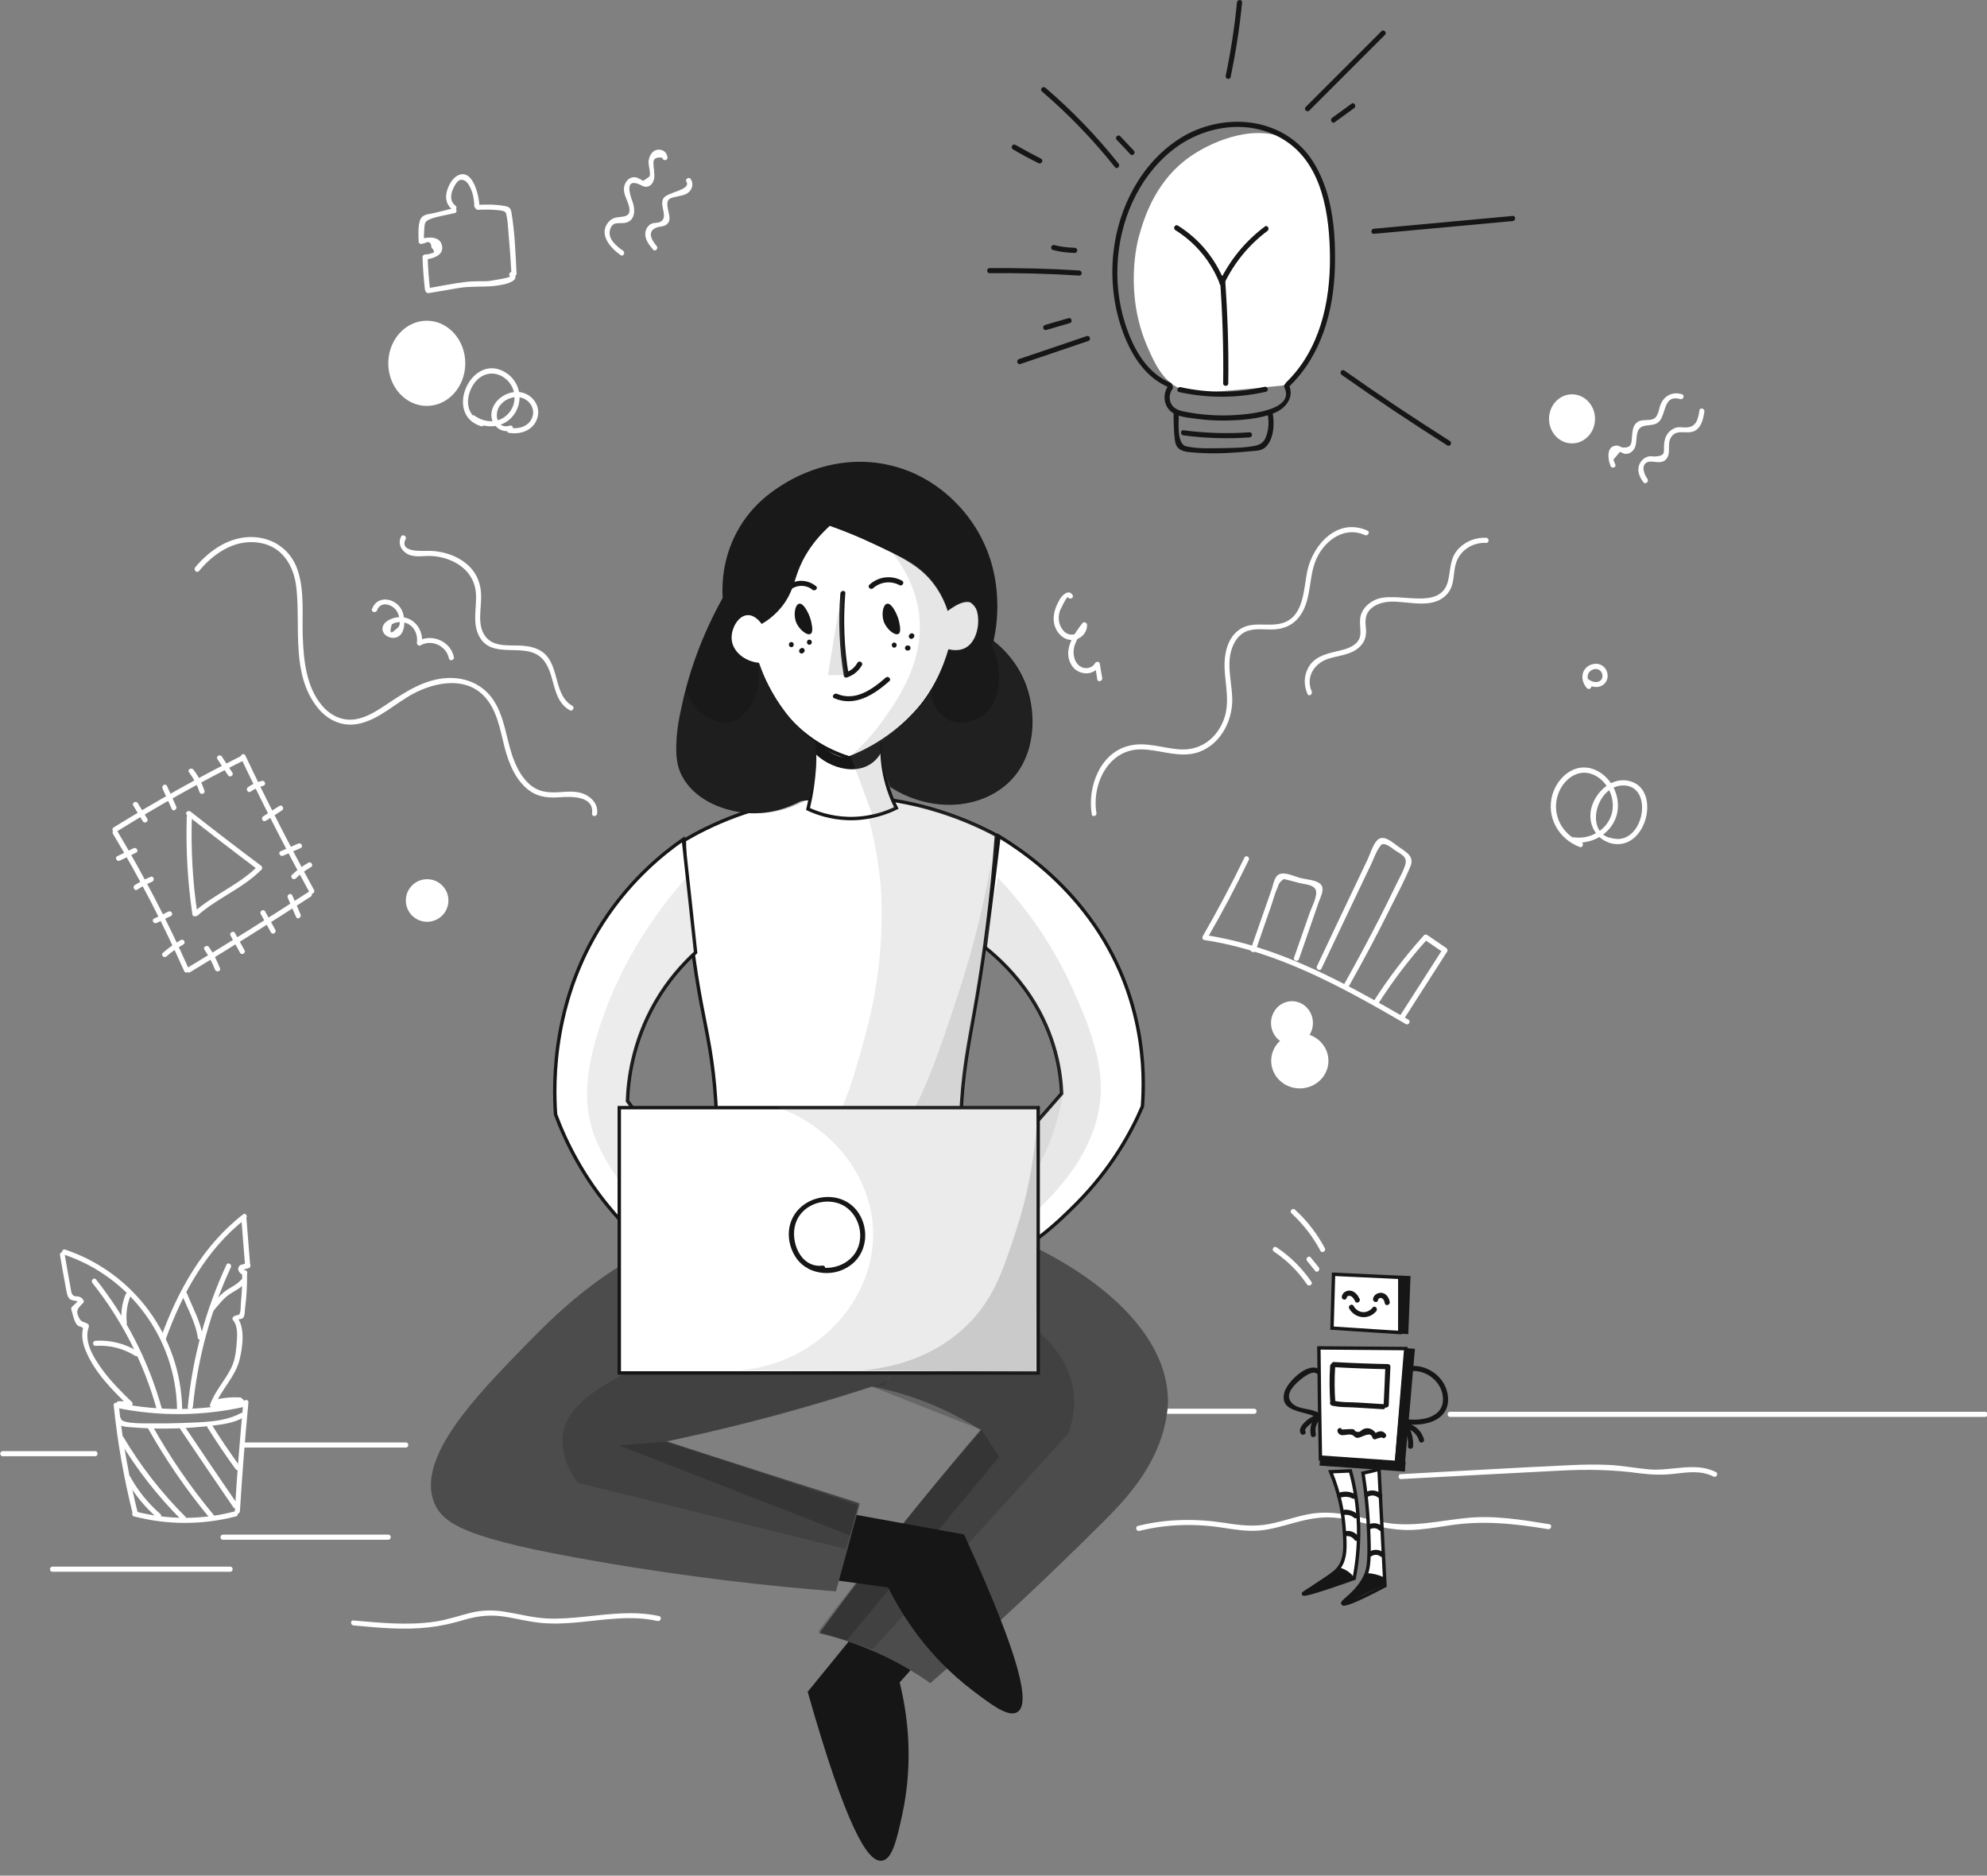 <?xml version="1.0" encoding="UTF-8" standalone="no"?>
<!DOCTYPE svg PUBLIC "-//W3C//DTD SVG 1.1//EN" "http://www.w3.org/Graphics/SVG/1.1/DTD/svg11.dtd">
<svg width="100%" height="100%" viewBox="0 0 890 840" version="1.1" xmlns="http://www.w3.org/2000/svg" xmlns:xlink="http://www.w3.org/1999/xlink" xml:space="preserve" xmlns:serif="http://www.serif.com/" style="fill-rule:evenodd;clip-rule:evenodd;stroke-miterlimit:10;">
    <rect x="0" y="0" width="890" height="840" fill="#808080" stroke="none"/>
    <g transform="matrix(1,0,0,1,-1440.75,-397.047)">
        <g transform="matrix(1,0,0,1,999.886,850.99)">
            <g transform="matrix(0.763,0,0,0.763,265.404,-484.959)">
                <g id="color">
                    <path d="M932.9,129.8C908.4,144.3 901.4,169.3 898.5,179.6C897.8,182.1 889.6,212.8 903.8,244.8C908,254.3 912.5,264.1 922.7,268.8C928.6,271.6 933.9,271.4 954.7,269.6C964.4,268.8 974.9,267.8 986.1,266.6C994,256.5 1007.6,236.3 1011.6,207.9C1012.3,202.6 1020.5,139.4 986.1,122.6C963.6,111.5 936.5,127.6 932.9,129.8Z" style="fill:white;fill-rule:nonzero;"/>
                    <ellipse cx="480.5" cy="253.9" rx="22.6" ry="25" style="fill:white;"/>
                    <ellipse cx="993" cy="663.3" rx="16.8" ry="16.2" style="fill:white;"/>
                    <circle cx="480.7" cy="569.2" r="12.5" style="fill:white;"/>
                    <ellipse cx="988.4" cy="641.1" rx="12.3" ry="12.8" style="fill:white;"/>
                    <ellipse cx="1152.8" cy="286.5" rx="13.5" ry="14.4" style="fill:white;"/>
                    <g>
                        <g>
                            <path d="M859.6,389.9C857.4,386.4 853.8,389.7 852.3,392.1C849.2,397.1 847.2,403.3 849.5,409C851.2,413.3 855.4,416.9 860.3,416.2C864.8,415.6 868.2,411.9 868.1,407.4C868.1,406.2 866.4,405.3 865.5,406.3C860.2,413 853.7,422.5 859,431.1C862.7,437 871.8,437.8 875.4,431.4C874.5,431.3 873.6,431.2 872.7,431C873.2,433.8 873.7,436.6 874.1,439.4C874.4,441.3 877.3,440.5 877,438.6C876.5,435.8 876,433 875.6,430.2C875.4,428.9 873.4,428.8 872.9,429.8C871.3,432.6 867.7,433.6 864.8,432.2C861.6,430.6 860.2,427 860.2,423.5C860.2,417.7 864.3,412.6 867.7,408.3C866.8,407.9 866,407.6 865.1,407.2C865.2,411 861.5,413.8 857.8,413C855,412.4 853.2,410 852.2,407.4C851.2,404.7 851.3,402 852.1,399.3C852.2,399.1 856.3,390.2 856.9,391.2C858,393 860.6,391.5 859.6,389.9Z" style="fill:white;fill-rule:nonzero;"/>
                        </g>
                    </g>
                    <g>
                        <g>
                            <path d="M451.3,398.9C453.5,392.9 460.8,395.5 463.1,399.7C463.9,401.1 464.3,402.7 464.5,404.3C464.9,407.3 464.6,408.5 462,410.3C459.2,413.1 458.5,412 460,407C460.7,406.7 461.5,406.4 462.2,406.1C464.1,405.6 466.3,405.7 468.2,406.3C473,407.9 475.4,413 474.7,417.7C474.5,418.9 475.7,420.1 476.9,419.4C483.4,415.7 492,419.8 493.5,427.1C493.9,429 496.8,428.2 496.4,426.3C494.5,417.1 483.6,412.3 475.4,416.9C476.1,417.5 476.9,418 477.6,418.6C478.9,409.8 472.2,401.6 462.9,403C459.7,403.5 454.9,405.5 454.5,409.3C454.2,412.4 457.1,414.7 460,415C468.6,415.8 468.4,403.3 465.6,398.3C461.8,391.5 451.3,389.8 448.3,398.2C447.7,399.9 450.6,400.7 451.3,398.9Z" style="fill:white;fill-rule:nonzero;"/>
                        </g>
                    </g>
                    <g>
                        <g>
                            <path d="M977.8,775.3C985.5,780.4 992,786.9 997.2,794.5C998.3,796.1 1000.9,794.6 999.8,793C994.3,785 987.5,778.2 979.4,772.8C977.7,771.6 976.2,774.2 977.8,775.3Z" style="fill:white;fill-rule:nonzero;"/>
                        </g>
                    </g>
                    <g>
                        <g>
                            <path d="M997.3,780.8C998.9,782.7 1000.4,784.7 1002,786.6C1003.2,788.1 1005.3,786 1004.1,784.5C1002.5,782.6 1001,780.6 999.4,778.7C998.2,777.2 996.1,779.4 997.3,780.8Z" style="fill:white;fill-rule:nonzero;"/>
                        </g>
                    </g>
                    <g>
                        <g>
                            <path d="M988.1,752.8C995,759.2 1000.7,766.5 1005.1,774.8C1006,776.5 1008.6,775 1007.7,773.3C1003.2,764.8 997.3,757.2 990.2,750.7C988.8,749.3 986.7,751.5 988.1,752.8Z" style="fill:white;fill-rule:nonzero;"/>
                        </g>
                    </g>
                </g>
                <g id="background">
                    <g>
                        <g>
                            <path d="M296.7,865.4C298.9,887.1 302.7,908.5 308,929.7C308.5,931.6 311.4,930.8 310.9,928.9C305.7,908 301.9,886.8 299.7,865.4C299.5,863.5 296.5,863.5 296.7,865.4Z" style="fill:white;fill-rule:nonzero;"/>
                        </g>
                    </g>
                    <g>
                        <g>
                            <path d="M308.6,930.7C328.3,935.8 348.8,935.8 368.5,930.7C370.4,930.2 369.6,927.3 367.7,927.8C348.5,932.8 328.6,932.8 309.4,927.8C307.6,927.3 306.8,930.2 308.6,930.7Z" style="fill:white;fill-rule:nonzero;"/>
                        </g>
                    </g>
                    <g>
                        <g>
                            <path d="M370.8,927.7C372.1,906.4 373.8,885.1 375.8,863.8C376,861.9 373,861.9 372.8,863.8C370.8,885.1 369.1,906.4 367.8,927.7C367.7,929.6 370.7,929.6 370.8,927.7Z" style="fill:white;fill-rule:nonzero;"/>
                        </g>
                    </g>
                    <g>
                        <g>
                            <path d="M298.4,867C323.3,872.1 348.9,871.9 373.8,866.3C375.7,865.9 374.9,863 373,863.4C348.7,868.8 323.6,869.1 299.2,864.1C297.3,863.7 296.5,866.6 298.4,867Z" style="fill:white;fill-rule:nonzero;"/>
                        </g>
                    </g>
                    <g>
                        <g>
                            <path d="M298.1,874.2C298.9,878.3 304.1,878.1 307.3,878.4C315.4,879.1 323.6,879.3 331.7,879.1C339.5,878.9 347.3,878.3 355.1,877.4C361.3,876.6 367.3,875.8 372.8,872.7C374.5,871.8 373,869.2 371.3,870.1C361.4,875.6 347.7,875.4 336.6,875.9C331.1,876.1 325.5,876.2 320,876.1C317.1,876 301.6,876.7 301,873.4C300.6,871.5 297.8,872.3 298.1,874.2Z" style="fill:white;fill-rule:nonzero;"/>
                        </g>
                    </g>
                    <g>
                        <g>
                            <path d="M303.8,908.9C308.6,917.4 314.7,924.9 322,931.4C323.4,932.7 325.6,930.6 324.1,929.3C316.9,923 311,915.7 306.4,907.4C305.5,905.7 302.9,907.2 303.8,908.9Z" style="fill:white;fill-rule:nonzero;"/>
                        </g>
                    </g>
                    <g>
                        <g>
                            <path d="M299.9,885.8C310.1,903 322.5,918.8 336.7,933C338.1,934.4 340.2,932.2 338.8,930.9C324.8,916.9 312.6,901.3 302.5,884.3C301.5,882.7 298.9,884.2 299.9,885.8Z" style="fill:white;fill-rule:nonzero;"/>
                        </g>
                    </g>
                    <g>
                        <g>
                            <path d="M316.6,878.6C327.2,897.5 339.5,915.4 353.4,932.1C354.6,933.6 356.7,931.5 355.5,930C341.8,913.5 329.6,895.8 319.2,877.1C318.3,875.4 315.7,876.9 316.6,878.6Z" style="fill:white;fill-rule:nonzero;"/>
                        </g>
                    </g>
                    <g>
                        <g>
                            <path d="M335.7,879.3C346,894.7 356.4,910 366.9,925.3C368,926.9 370.6,925.4 369.5,923.8C359,908.5 348.6,893.2 338.3,877.8C337.2,876.2 334.6,877.7 335.7,879.3Z" style="fill:white;fill-rule:nonzero;"/>
                        </g>
                    </g>
                    <g>
                        <g>
                            <path d="M351.7,878.4C356.9,886.8 362.5,895 368.3,903C369.4,904.5 372,903 370.9,901.5C365.1,893.5 359.5,885.3 354.3,876.9C353.3,875.3 350.7,876.8 351.7,878.4Z" style="fill:white;fill-rule:nonzero;"/>
                        </g>
                    </g>
                    <g>
                        <g>
                            <path d="M265.2,777.4C266.4,784.3 267.6,791.3 268.9,798.2C269.3,800.1 269.6,802.1 271.2,803.3C272.3,804.2 275.9,804.1 276.6,805.1C276.7,804.5 276.8,803.9 276.8,803.3C275.3,804.8 273.8,806.3 272.2,807.7C271.8,808.1 271.7,808.7 271.8,809.2C272.7,811.9 273.3,815.9 275.1,818.2C276,819.4 277.6,819.2 278.3,819.9C278.9,820.5 278.7,820.1 278.4,821.9C278.2,823.4 278.2,825 278.4,826.6C278.7,829 279.4,831.3 280.3,833.5C285.5,846.1 295.6,856.3 305.3,865.7C306.7,867 308.8,864.9 307.4,863.6C301.2,857.6 295,851.4 289.9,844.4C284.9,837.5 279,828.2 282.1,819.4C282.3,818.9 282.1,818.2 281.7,817.9C279.8,816.4 277.9,817 276.6,814.6C274.1,810.1 275.5,808.6 278.7,805.5C279.2,805.1 279.3,804.2 278.9,803.7C278.1,802.5 277.5,802.1 276.2,801.7C275.4,801.4 274.2,801.7 273.4,801.3C271.7,800.4 271.7,798.2 271.4,796.6C270.2,790 269,783.3 267.9,776.7C267.7,774.7 264.8,775.5 265.2,777.4Z" style="fill:white;fill-rule:nonzero;"/>
                        </g>
                    </g>
                    <g>
                        <g>
                            <path d="M267.4,777C306.4,790 333.1,826.4 333.9,867.6C333.9,869.5 336.9,869.5 336.9,867.6C336.1,825.1 308.5,787.6 268.2,774.1C266.4,773.5 265.6,776.4 267.4,777Z" style="fill:white;fill-rule:nonzero;"/>
                        </g>
                    </g>
                    <g>
                        <g>
                            <path d="M327.3,826.6C337,799.7 351.3,773.7 374.2,756C375.7,754.8 374.2,752.2 372.7,753.4C349.1,771.7 334.4,798.1 324.4,825.8C323.8,827.6 326.7,828.4 327.3,826.6Z" style="fill:white;fill-rule:nonzero;"/>
                        </g>
                    </g>
                    <g>
                        <g>
                            <path d="M371.6,755.4C372.3,764.6 373.1,773.8 373.8,783.1C374,785 377,785 376.8,783.1C376.1,773.9 375.3,764.7 374.6,755.4C374.5,753.5 371.5,753.5 371.6,755.4Z" style="fill:white;fill-rule:nonzero;"/>
                        </g>
                    </g>
                    <g>
                        <g>
                            <path d="M375.1,782.1C373.8,782.4 372.5,782.7 371.3,783.1C369.4,783.6 370.2,786.5 372.1,786C373.4,785.7 374.7,785.4 375.9,785C377.8,784.5 377,781.7 375.1,782.1Z" style="fill:white;fill-rule:nonzero;"/>
                        </g>
                    </g>
                    <g>
                        <g>
                            <path d="M369.8,785.8C370.2,787.7 371.8,788.9 373.6,789.1C374.4,789.2 375.1,788.4 375.1,787.6C375.1,786.7 374.4,786.2 373.6,786.1C373.9,786.1 373.6,786.1 373.5,786.1C373.4,786.1 373.2,786 373.4,786.1C373.3,786 373.2,786 373.1,785.9C372.9,785.8 373.3,786.1 373,785.8C372.9,785.7 372.9,785.7 372.8,785.6C373,785.8 372.8,785.6 372.8,785.5C372.7,785.4 372.7,785.2 372.7,785.4C372.7,785.3 372.6,785.1 372.6,785C372.4,784.2 371.5,783.7 370.8,784C370,784.2 369.6,785 369.8,785.8Z" style="fill:white;fill-rule:nonzero;"/>
                        </g>
                    </g>
                    <g>
                        <g>
                            <path d="M372.1,788C372.2,793.7 372,799.3 371.4,804.9C371.2,806.7 371.5,810.9 370.3,812.3C370.2,812.4 368.4,812.7 368,813C366.5,814.2 368.6,816.3 370.1,815.1C370.6,814.7 371.8,815.1 372.6,814.2C373.8,813 373.6,810.2 373.8,808.8C374.7,801.9 375.1,794.9 375,787.9C375.1,786.1 372.1,786.1 372.1,788Z" style="fill:white;fill-rule:nonzero;"/>
                        </g>
                    </g>
                    <g>
                        <g>
                            <path d="M366.8,815.6C370,819.4 369.1,825.7 368.8,830.3C368.4,835.6 367.5,840.5 364.9,845.1C361.2,851.9 356,857.6 353.3,865C352.6,866.8 355.5,867.6 356.2,865.8C359.8,856.1 368.1,848.9 370.6,838.7C372.4,831.4 374.1,819.7 368.9,813.5C367.7,812.1 365.6,814.2 366.8,815.6Z" style="fill:white;fill-rule:nonzero;"/>
                        </g>
                    </g>
                    <g>
                        <g>
                            <path d="M343.2,866.4C346,838 353.5,810.3 365.5,784.5C366.3,782.8 363.7,781.2 362.9,783C350.7,809.4 343,837.5 340.2,866.5C340,868.4 343,868.3 343.2,866.4Z" style="fill:white;fill-rule:nonzero;"/>
                        </g>
                    </g>
                    <g>
                        <g>
                            <path d="M284.2,793.7C301.7,815.7 314.5,841 322,868C322.5,869.9 325.4,869.1 324.9,867.2C317.2,839.6 304.1,814 286.3,791.6C285.1,790.1 283,792.2 284.2,793.7Z" style="fill:white;fill-rule:nonzero;"/>
                        </g>
                    </g>
                    <g>
                        <g>
                            <path d="M286.1,830.6C294.5,830.1 302.3,832.1 309.4,836.5C311,837.5 312.6,834.9 310.9,833.9C303.4,829.3 294.9,827.1 286.1,827.6C284.1,827.7 284.1,830.7 286.1,830.6Z" style="fill:white;fill-rule:nonzero;"/>
                        </g>
                    </g>
                    <g>
                        <g>
                            <path d="M304.4,817.2C303.8,811.7 304.5,806.4 306.6,801.2C307.3,799.4 304.4,798.6 303.7,800.4C301.5,805.8 300.8,811.4 301.4,817.2C301.6,819.1 304.6,819.1 304.4,817.2Z" style="fill:white;fill-rule:nonzero;"/>
                        </g>
                    </g>
                    <g>
                        <g>
                            <path d="M336.8,800.6C340.1,808.7 344.9,817.3 346.1,825.9C346.4,827.8 349.3,827 349,825.1C347.7,816.4 342.9,807.8 339.7,799.8C339,798 336.1,798.8 336.8,800.6Z" style="fill:white;fill-rule:nonzero;"/>
                        </g>
                    </g>
                    <g>
                        <g>
                            <path d="M355.2,810.1C358.1,806.8 360.9,802.9 364.6,800.4C367.7,798.3 371.1,796.9 373.5,794C374.7,792.5 372.6,790.4 371.4,791.9C368.8,795 365,796.3 361.9,798.7C358.5,801.3 355.9,804.8 353.1,808C351.8,809.5 353.9,811.6 355.2,810.1Z" style="fill:white;fill-rule:nonzero;"/>
                        </g>
                    </g>
                    <g>
                        <g>
                            <path d="M356.2,865.4C361,864.1 365.9,863.6 370.9,863.9C372.8,864 372.8,861 370.9,860.9C365.6,860.6 360.5,861.1 355.4,862.5C353.6,863 354.3,865.9 356.2,865.4Z" style="fill:white;fill-rule:nonzero;"/>
                        </g>
                    </g>
                    <g>
                        <g>
                            <path d="M355.8,866.6C361.4,867.1 366.8,866.4 372.2,864.7C374,864.1 373.2,861.2 371.4,861.8C366.3,863.4 361.1,864 355.8,863.6C353.9,863.5 353.9,866.5 355.8,866.6Z" style="fill:white;fill-rule:nonzero;"/>
                        </g>
                    </g>
                    <g>
                        <g>
                            <path d="M299.7,866.1L303.5,866.1C305.4,866.1 305.4,863.1 303.5,863.1L299.7,863.1C297.8,863.1 297.8,866.1 299.7,866.1Z" style="fill:white;fill-rule:nonzero;"/>
                        </g>
                    </g>
                    <g>
                        <g>
                            <path d="M373,890.3L468.2,890.3C470.1,890.3 470.1,887.3 468.2,887.3L373,887.3C371.1,887.3 371.1,890.3 373,890.3Z" style="fill:white;fill-rule:nonzero;"/>
                        </g>
                    </g>
                    <g>
                        <g>
                            <path d="M909.6,870.5L966.2,870.5C968.1,870.5 968.1,867.5 966.2,867.5L909.6,867.5C907.7,867.5 907.7,870.5 909.6,870.5Z" style="fill:white;fill-rule:nonzero;"/>
                        </g>
                    </g>
                    <g>
                        <g>
                            <path d="M1081.2,872.3L1395.3,872.3C1397.2,872.3 1397.2,869.3 1395.3,869.3L1081.2,869.3C1079.3,869.3 1079.3,872.3 1081.2,872.3Z" style="fill:white;fill-rule:nonzero;"/>
                        </g>
                    </g>
                    <g>
                        <g>
                            <path d="M960.5,544C952.9,559.7 944.7,575.1 936,590.2C935.6,591 935.9,592.3 936.9,592.4C979.8,598.9 1018.2,620.2 1055.2,641.7C1056.9,642.7 1058.4,640.1 1056.7,639.1C1019.4,617.5 980.8,596.1 937.6,589.5C937.9,590.2 938.2,591 938.5,591.7C947.3,576.6 955.4,561.2 963,545.5C963.9,543.8 961.4,542.2 960.5,544Z" style="fill:white;fill-rule:nonzero;"/>
                        </g>
                    </g>
                    <g>
                        <g>
                            <path d="M967.1,598.5C970.1,589.9 973.1,581.2 976.1,572.6C977.4,569 978.3,565 980,561.5C980.4,559.4 981.7,557.8 983.7,556.6C984.9,556.9 986.1,557.2 987.3,557.5C989.1,558 990.9,558.4 992.6,558.9C996.7,559.9 1003.3,559.9 1002.6,565.4C1002.1,569.3 999.8,573.5 998.5,577.3C995.5,585.8 992.6,594.3 989.6,602.8C989,604.6 991.9,605.4 992.5,603.6C996.4,592.4 1000.3,581.1 1004.2,569.9C1005.1,567.3 1007.6,562.9 1005.6,560.1C1003.4,557.1 996.8,556.9 993.4,556C990.1,555.2 984.3,552.2 980.9,553.8C978,555.1 977.4,560.1 976.5,562.6C972.4,574.3 968.3,586.1 964.2,597.8C963.6,599.5 966.5,600.3 967.1,598.5Z" style="fill:white;fill-rule:nonzero;"/>
                        </g>
                    </g>
                    <g>
                        <g>
                            <path d="M1005.7,609.2C1012.1,595.7 1018.6,582.1 1025,568.6C1028.2,561.8 1031.4,555.1 1034.7,548.3C1036.2,545.2 1037.4,541.5 1039.3,538.6C1040.9,536.1 1041.3,535.5 1044.1,536.6C1045.6,537.2 1047.4,538.7 1048.7,539.6C1050.4,540.8 1053.1,542.1 1054.3,543.7C1055.8,545.6 1055.2,547.6 1054.3,550C1053.1,553.2 1051.3,556.3 1049.8,559.4C1046.5,566.2 1043.2,573 1039.7,579.8C1033.1,592.7 1026.2,605.5 1019.1,618.2C1018.1,619.9 1020.7,621.4 1021.7,619.7C1030.4,604.3 1038.7,588.7 1046.5,572.9C1050.4,565.1 1054.7,557.1 1058,549C1060.3,543.1 1055.3,540.7 1050.9,537.6C1047.4,535.2 1041.9,529.7 1038.1,534.2C1035.7,537 1034.4,541.7 1032.8,545.1C1030.8,549.2 1028.9,553.3 1026.9,557.5C1018.9,574.3 1010.9,591.1 1003,607.9C1002.3,609.4 1004.9,611 1005.7,609.2Z" style="fill:white;fill-rule:nonzero;"/>
                        </g>
                    </g>
                    <g>
                        <g>
                            <path d="M1038.9,630C1047.5,616.5 1057.2,603.7 1067.9,591.9C1067.3,592 1066.7,592.1 1066.1,592.1C1069.9,594.7 1073.6,597.2 1077.4,599.8C1077.2,599.1 1077,598.4 1076.9,597.7C1068.4,611 1059.9,624.2 1051.4,637.5C1050.4,639.1 1052.9,640.6 1054,639C1062.5,625.7 1071,612.5 1079.5,599.2C1080,598.5 1079.6,597.6 1079,597.1C1075.2,594.5 1071.5,592 1067.7,589.4C1067.2,589 1066.3,589.2 1065.9,589.6C1055,601.7 1045.1,614.6 1036.4,628.3C1035.3,630.2 1037.9,631.7 1038.9,630Z" style="fill:white;fill-rule:nonzero;"/>
                        </g>
                    </g>
                    <g>
                        <g>
                            <path d="M1158.2,534.9C1148.2,531.1 1141.9,521.1 1143.7,510.4C1145.5,499.5 1156.2,489.8 1167.2,496.3C1174.8,500.8 1178.7,511 1175.8,519.3C1172.8,528.2 1163,533.5 1153.9,532.1C1152,531.8 1151.2,534.7 1153.1,535C1163.8,536.6 1175.1,530.7 1178.7,520.1C1182.3,509.5 1176.5,496.7 1166.1,492.4C1153.9,487.4 1142.8,497.9 1140.7,509.6C1138.5,522 1145.8,533.4 1157.3,537.8C1159.2,538.5 1160,535.6 1158.2,534.9Z" style="fill:white;fill-rule:nonzero;"/>
                        </g>
                    </g>
                    <g>
                        <g>
                            <path d="M1178.7,533C1158.8,532.4 1166.3,500.5 1183.9,501.7C1201.5,503 1194.3,538.9 1175,532.3C1173.2,531.7 1172.4,534.6 1174.2,535.2C1196.5,542.8 1206.5,502.2 1185.2,498.8C1174.8,497.1 1165.4,506.9 1163.8,516.6C1162.2,526.2 1168.7,535.6 1178.7,535.9C1180.6,536.1 1180.6,533.1 1178.7,533Z" style="fill:white;fill-rule:nonzero;"/>
                        </g>
                    </g>
                    <g>
                        <g>
                            <path d="M1163.8,442.5C1162.1,440.7 1161.3,437.8 1162.6,435.6C1163.9,433.5 1167.1,432.5 1169.1,434.1C1170.9,435.5 1171.3,438.5 1169.6,440C1167.6,441.8 1164.4,440.9 1162.5,439.4C1161,438.2 1158.9,440.3 1160.4,441.5C1163.5,443.9 1168.3,445.1 1171.6,442.2C1174.6,439.5 1174.3,434.5 1171.3,431.9C1168.2,429.2 1163.3,430 1160.7,433C1157.8,436.4 1158.6,441.5 1161.6,444.6C1163,446 1165.1,443.9 1163.8,442.5Z" style="fill:white;fill-rule:nonzero;"/>
                        </g>
                    </g>
                    <g>
                        <g>
                            <path d="M873.6,517.8C870.8,500.8 880.7,480.3 899.9,480.5C909.7,480.6 919.2,484.6 929.1,483.2C936.1,482.2 942.1,478.2 946.3,472.7C950.5,467.2 952.9,460.3 953.3,453.4C953.8,443.2 949.9,432.8 952.7,422.7C954.1,417.6 957.1,412.9 962.2,411C967.1,409.3 972.4,410.3 977.5,410.1C984.9,409.8 990.7,406.6 994.4,400.1C999.6,391 998.4,380.1 1002,370.5C1006.3,358.9 1018.4,349 1031.2,354.7C1032.9,355.5 1034.5,352.9 1032.7,352.1C1015.3,344.3 1000.8,360 997.4,375.8C995.2,386.1 995.6,402.1 983.3,406.2C974.7,409.1 965,404.6 957.1,410.5C950.6,415.3 948.7,424.1 948.8,431.8C949.1,443.1 952.6,454.1 947.6,464.9C943,475.1 933.9,481.2 922.6,480.5C912.6,479.9 902.7,475.8 892.6,478.4C875.5,482.7 868.2,502.9 870.9,518.7C871.1,520.4 874,519.6 873.6,517.8Z" style="fill:white;fill-rule:nonzero;"/>
                        </g>
                    </g>
                    <g>
                        <g>
                            <path d="M1000,446.5C996.3,438.1 1001.4,430.1 1009.5,427.4C1015.4,425.4 1021.9,425.3 1027,421.3C1031,418.2 1032.3,414.3 1031.8,409.3C1031.3,404.6 1031.3,400.9 1035,397.7C1038.1,395 1042.2,394 1046.2,393.8C1057.2,393.4 1072.3,399 1080.3,388.3C1084,383.3 1082.9,377.1 1084.6,371.5C1086.9,363.7 1094.4,358.9 1102.4,359.3C1104.3,359.4 1104.3,356.4 1102.4,356.3C1096.3,356 1090.4,358.3 1086.2,362.7C1081,368.2 1081.7,374.4 1080.1,381.3C1075.8,400.2 1049.5,386.9 1037.1,392.8C1032.5,395 1028.8,398.9 1028.4,404.1C1027.9,410.2 1030.7,415.2 1024.5,419.4C1021.2,421.6 1017.4,422.3 1013.6,423.2C1007.3,424.7 1001.1,426.6 997.9,432.7C995.3,437.5 995.3,443 997.5,447.9C998.2,449.8 1000.7,448.2 1000,446.5Z" style="fill:white;fill-rule:nonzero;"/>
                        </g>
                    </g>
                    <g>
                        <g>
                            <path d="M1178.2,313.3C1177.8,312.4 1177.4,311.4 1177.1,310.4C1178.4,308.9 1179.6,307.4 1180.9,305.9C1181.3,305.8 1183.1,307 1183.7,307C1185.2,307.2 1186.5,306.8 1187.7,305.9C1191.4,303 1190.1,298.4 1191.2,294.5C1193,287.8 1200.9,292.4 1204.5,287.4C1208.1,282.5 1206.8,272.1 1216.4,274.9C1218.3,275.4 1219.1,272.5 1217.2,272C1211.7,270.4 1206.7,273 1204.7,278.3C1204.1,279.8 1203.9,281.5 1203.3,283C1202,286.5 1200.6,287 1196.8,287.2C1194,287.4 1191.8,287.2 1189.9,289.6C1188.3,291.7 1188.3,294.4 1188,296.9C1187.7,300.6 1188,303.7 1182.5,303.3C1181.4,303.2 1180.5,302.2 1179.3,302.2C1172.7,302.1 1173.8,310.2 1175.4,314.1C1176,315.9 1179,315.1 1178.2,313.3Z" style="fill:white;fill-rule:nonzero;"/>
                        </g>
                    </g>
                    <g>
                        <g>
                            <path d="M1197,321.6C1195.4,319.5 1192.7,313.4 1197.4,311.8C1199.1,311.2 1201.3,311.9 1203.1,311.9C1204.7,311.9 1206.1,311.9 1207.4,310.8C1211.4,307.6 1208.5,301.9 1210.6,297.9C1214,291.4 1220.8,296.5 1225.6,293.1C1229,290.7 1229.9,286.1 1230.5,282.3C1230.8,280.4 1227.9,279.6 1227.6,281.5C1226.9,286 1226.1,291 1220.5,291.5C1217.6,291.8 1215.4,290.8 1212.7,292.1C1208.3,294.2 1206.9,298.1 1206.8,302.6C1206.7,306.4 1207.6,308.3 1201.2,308.6C1200.4,308.6 1199.6,308.4 1198.8,308.4C1196.5,308.6 1194.5,309.8 1193.2,311.7C1190.4,315.7 1192,320.3 1194.8,323.8C1196.1,325.3 1198.2,323.1 1197,321.6Z" style="fill:white;fill-rule:nonzero;"/>
                        </g>
                    </g>
                    <g>
                        <g>
                            <path d="M346.8,375.8C355.1,365.8 366.9,357.6 380.5,359C395.3,360.5 402.6,372.3 404,386.1C406.4,409 400.8,436.4 416.3,455.9C422.4,463.6 431.5,467.7 441.3,465.3C453.1,462.5 462.3,453.2 472.8,447.7C485.2,441.2 502.3,437.7 513.5,448.6C521.7,456.6 523.5,468.8 526.2,479.4C528.7,489 533,499.6 541.6,505.3C546.8,508.7 552.5,509 558.5,508.6C565.2,508.1 578.9,507.7 577.5,518.2C577.3,520.1 580.3,520.1 580.5,518.2C581,514.1 579.1,510.8 575.8,508.4C570.6,504.6 564.6,505.2 558.5,505.6C551.6,506.1 545.7,505.5 540.4,500.6C535.6,496.2 532.7,490 530.6,483.9C527.1,473.4 526.1,461.9 520.1,452.3C514.2,442.8 504,438.2 493,438.6C479.1,439.1 467.4,447.1 456.3,454.5C451,458 445.3,461.7 438.8,462.8C431,464.1 424.1,460.7 419.1,454.9C409.7,443.9 408.2,428.2 407.7,414.4C407.2,401.5 408.9,387.5 404.6,375C400.7,363.6 390.8,356.5 378.9,355.9C365.1,355.2 353,363.5 344.5,373.7C343.4,375.2 345.5,377.3 346.8,375.8Z" style="fill:white;fill-rule:nonzero;"/>
                        </g>
                    </g>
                    <g>
                        <g>
                            <path d="M296.3,530.1C311.9,556.1 325.8,583 338.1,610.7C338.9,612.5 341.5,610.9 340.7,609.2C328.4,581.5 314.4,554.6 298.9,528.6C297.9,526.9 295.3,528.4 296.3,530.1Z" style="fill:white;fill-rule:nonzero;"/>
                        </g>
                    </g>
                    <g>
                        <g>
                            <path d="M298.2,528.9C322.5,513.8 347.5,499.7 373.2,486.9C374.9,486 373.4,483.4 371.7,484.3C346.1,497.1 321.1,511.2 296.7,526.3C295,527.4 296.5,530 298.2,528.9Z" style="fill:white;fill-rule:nonzero;"/>
                        </g>
                    </g>
                    <g>
                        <g>
                            <path d="M371.4,485.6C384.1,512.3 397.5,538.6 411.7,564.5C412.6,566.2 415.2,564.7 414.3,563C400.1,537.1 386.6,510.8 374,484.1C373.1,482.3 370.6,483.8 371.4,485.6Z" style="fill:white;fill-rule:nonzero;"/>
                        </g>
                    </g>
                    <g>
                        <g>
                            <path d="M341.5,611.3C365.4,596.9 389,582.1 412.4,566.9C414,565.9 412.5,563.3 410.9,564.3C387.5,579.5 363.9,594.3 340,608.7C338.4,609.7 339.9,612.3 341.5,611.3Z" style="fill:white;fill-rule:nonzero;"/>
                        </g>
                    </g>
                    <g>
                        <g>
                            <path d="M339.6,520.1C339,539.3 340.1,558.4 342.9,577.4C343.2,579.3 346.1,578.5 345.8,576.6C343,557.9 342,539 342.6,520.1C342.7,518.2 339.7,518.2 339.6,520.1Z" style="fill:white;fill-rule:nonzero;"/>
                        </g>
                    </g>
                    <g>
                        <g>
                            <path d="M339.7,519.1C353.6,530 367.5,540.7 381.6,551.3C383.1,552.5 384.6,549.9 383.1,548.7C369.2,538.3 355.4,527.7 341.8,517C340.3,515.8 338.2,517.9 339.7,519.1Z" style="fill:white;fill-rule:nonzero;"/>
                        </g>
                    </g>
                    <g>
                        <g>
                            <path d="M346,578C357.5,567.7 372.5,562.2 383.4,551.1C384.8,549.7 382.6,547.6 381.3,549C370.4,560 355.5,565.6 343.9,575.9C342.4,577.1 344.6,579.2 346,578Z" style="fill:white;fill-rule:nonzero;"/>
                        </g>
                    </g>
                    <g>
                        <g>
                            <path d="M300.3,545.8C303.5,544.2 306.7,542.7 309.9,541.1C311.6,540.3 310.1,537.7 308.4,538.5C305.2,540.1 302,541.6 298.8,543.2C297.1,544.1 298.6,546.6 300.3,545.8Z" style="fill:white;fill-rule:nonzero;"/>
                        </g>
                    </g>
                    <g>
                        <g>
                            <path d="M310.6,562.8C313.3,561 316.2,559.5 319.2,558.2C321,557.5 320.2,554.6 318.4,555.3C315.1,556.7 312,558.3 309,560.2C307.5,561.3 309,563.9 310.6,562.8Z" style="fill:white;fill-rule:nonzero;"/>
                        </g>
                    </g>
                    <g>
                        <g>
                            <path d="M321.9,582.4C324.7,581 327.5,579.6 330.3,578.3C332,577.4 330.5,574.9 328.8,575.7C326,577.1 323.2,578.5 320.4,579.8C318.7,580.6 320.2,583.2 321.9,582.4Z" style="fill:white;fill-rule:nonzero;"/>
                        </g>
                    </g>
                    <g>
                        <g>
                            <path d="M327.7,602C330.8,599.3 334,597 337.6,595C339.3,594 337.8,591.5 336.1,592.4C332.4,594.5 328.9,597 325.6,599.9C324.1,601.2 326.2,603.3 327.7,602Z" style="fill:white;fill-rule:nonzero;"/>
                        </g>
                    </g>
                    <g>
                        <g>
                            <path d="M377.1,505.3C379.4,503.7 381.8,502.6 384.5,501.9C386.4,501.4 385.6,498.6 383.7,499C380.8,499.7 378,500.9 375.5,502.7C374,503.8 375.5,506.4 377.1,505.3Z" style="fill:white;fill-rule:nonzero;"/>
                        </g>
                    </g>
                    <g>
                        <g>
                            <path d="M386,522.4C389.2,520.4 392.4,518.4 395.5,516.3C397.1,515.3 395.6,512.7 394,513.7C390.8,515.7 387.6,517.7 384.5,519.8C382.8,520.9 384.3,523.5 386,522.4Z" style="fill:white;fill-rule:nonzero;"/>
                        </g>
                    </g>
                    <g>
                        <g>
                            <path d="M396.2,542.9C399.6,541.4 403.1,539.9 406.5,538.4C408.3,537.6 406.7,535 405,535.8C401.6,537.3 398.1,538.8 394.7,540.3C392.9,541.1 394.5,543.7 396.2,542.9Z" style="fill:white;fill-rule:nonzero;"/>
                        </g>
                    </g>
                    <g>
                        <g>
                            <path d="M403.5,556.3C406.2,553.7 409.2,551.5 412.5,549.6C414.2,548.7 412.7,546.1 411,547C407.5,549 404.3,551.3 401.4,554.1C400,555.5 402.1,557.6 403.5,556.3Z" style="fill:white;fill-rule:nonzero;"/>
                        </g>
                    </g>
                    <g>
                        <g>
                            <path d="M350,598.1C352.5,601.8 354.6,605.7 356.2,609.8C356.9,611.6 359.8,610.8 359.1,609C357.4,604.6 355.3,600.4 352.6,596.5C351.5,595 348.9,596.5 350,598.1Z" style="fill:white;fill-rule:nonzero;"/>
                        </g>
                    </g>
                    <g>
                        <g>
                            <path d="M365.3,589.8C367.2,593.2 369,596.5 370.9,599.9C371.8,601.6 374.4,600.1 373.5,598.4C371.6,595 369.8,591.7 367.9,588.3C367,586.6 364.4,588.1 365.3,589.8Z" style="fill:white;fill-rule:nonzero;"/>
                        </g>
                    </g>
                    <g>
                        <g>
                            <path d="M383,577.1C385,580.7 387,584.3 389,587.9C389.9,589.6 392.5,588.1 391.6,586.4C389.6,582.8 387.6,579.2 385.6,575.6C384.7,573.9 382.1,575.4 383,577.1Z" style="fill:white;fill-rule:nonzero;"/>
                        </g>
                    </g>
                    <g>
                        <g>
                            <path d="M398.9,567.6C400.5,571.4 402.1,575.2 403.8,578.9C404.6,580.7 407.1,579.1 406.4,577.4C404.8,573.6 403.2,569.8 401.5,566.1C400.7,564.4 398.1,565.9 398.9,567.6Z" style="fill:white;fill-rule:nonzero;"/>
                        </g>
                    </g>
                    <g>
                        <g>
                            <path d="M308.2,513.5C310.1,516.6 311.9,519.7 313.8,522.7C314.8,524.4 317.4,522.8 316.4,521.2C314.5,518.1 312.7,515 310.8,512C309.8,510.4 307.2,511.9 308.2,513.5Z" style="fill:white;fill-rule:nonzero;"/>
                        </g>
                    </g>
                    <g>
                        <g>
                            <path d="M325.4,503.5C327.2,507.5 329,511.5 330.8,515.5C331.6,517.3 334.2,515.7 333.4,514C331.6,510 329.8,506 328,502C327.1,500.2 324.6,501.7 325.4,503.5Z" style="fill:white;fill-rule:nonzero;"/>
                        </g>
                    </g>
                    <g>
                        <g>
                            <path d="M340.9,493.9C343.6,497.5 345.7,501.4 347.1,505.6C347.7,507.4 350.6,506.6 350,504.8C348.5,500.3 346.4,496.1 343.5,492.4C342.4,490.9 339.8,492.3 340.9,493.9Z" style="fill:white;fill-rule:nonzero;"/>
                        </g>
                    </g>
                    <g>
                        <g>
                            <path d="M357.6,486.2C359.7,489.4 361.7,492.5 363.8,495.7C364.8,497.3 367.4,495.8 366.4,494.2C364.3,491 362.3,487.9 360.2,484.7C359.1,483.1 356.5,484.6 357.6,486.2Z" style="fill:white;fill-rule:nonzero;"/>
                        </g>
                    </g>
                    <g>
                        <g>
                            <path d="M513.1,287.9C503.4,284.9 502.9,274.6 507.5,266.9C512,259.4 520.7,257.4 527.5,263.6C533.1,268.8 533.6,277.7 528.4,283.4C523.2,289.2 514.7,289.1 508.7,284.7C507.2,283.5 505.7,286.1 507.2,287.3C514.8,292.9 525.9,292 531.6,284.1C537.5,276.1 535.4,264.9 527.1,259.5C507.1,246.6 489.9,283.8 512.3,290.8C514.2,291.4 515,288.5 513.1,287.9Z" style="fill:white;fill-rule:nonzero;"/>
                        </g>
                    </g>
                    <g>
                        <g>
                            <path d="M529.2,290.5C521.7,292.8 519.9,283.8 523.2,279C525.9,275.1 531.2,272.8 536,274.1C540.6,275.3 543.9,280 542.7,284.7C541.2,290.6 535,292.7 529.5,291.8C527.6,291.5 526.8,294.4 528.7,294.7C536.1,296 544.1,292.8 545.7,284.8C547.1,277.9 541.7,271.6 535,270.8C527.6,269.9 519.5,275.3 518.5,282.9C517.6,289.5 523.6,295.4 530.2,293.3C531.9,292.8 531.1,289.9 529.2,290.5Z" style="fill:white;fill-rule:nonzero;"/>
                        </g>
                    </g>
                    <g>
                        <g>
                            <path d="M465.4,355.6C463,360.5 466.4,365.4 471.4,366.7C475.2,367.7 479.2,366.8 483.1,367C487.3,367.2 491.5,368.2 495.3,369.9C503.7,373.7 509.1,380.6 509.4,389.9C509.7,397.7 507.4,405.8 510.8,413.2C518,428.8 537.8,416.9 548,427C556.5,435.5 553,451 564.4,457.5C566.1,458.5 567.6,455.9 565.9,454.9C555.7,449.1 558.1,434 550.9,425.6C547.1,421.2 541.6,420 536,419.6C529.2,419.2 520.4,420.6 515.4,414.8C509.6,408 512.7,397.8 512.4,389.8C512.2,383.5 510.1,377.8 505.7,373.3C501.8,369.4 496.7,366.7 491.4,365.3C488.7,364.6 485.9,364.1 483.1,364C479.5,363.8 463.9,365.6 468.1,357.1C468.9,355.4 466.3,353.9 465.4,355.6Z" style="fill:white;fill-rule:nonzero;"/>
                        </g>
                    </g>
                    <g>
                        <g>
                            <path d="M231.6,895.4L285.8,895.4C287.7,895.4 287.7,892.4 285.8,892.4L231.6,892.4C229.6,892.4 229.6,895.4 231.6,895.4Z" style="fill:white;fill-rule:nonzero;"/>
                        </g>
                    </g>
                    <g>
                        <g>
                            <path d="M260.8,963.2L365.1,963.2C367,963.2 367,960.2 365.1,960.2L260.8,960.2C258.8,960.2 258.8,963.2 260.8,963.2Z" style="fill:white;fill-rule:nonzero;"/>
                        </g>
                    </g>
                    <g>
                        <g>
                            <path d="M360.9,944.4L457.9,944.4C459.8,944.4 459.8,941.4 457.9,941.4L360.9,941.4C358.9,941.4 358.9,944.4 360.9,944.4Z" style="fill:white;fill-rule:nonzero;"/>
                        </g>
                    </g>
                    <g>
                        <g>
                            <path d="M898.8,939.2C915.1,935.2 931.5,934.8 948.1,937.4C955.1,938.5 962.2,939.6 969.3,939C976.2,938.4 982.9,936.3 989.6,934.5C997.2,932.4 1004.8,930.8 1012.8,931.4C1021,932 1028.9,934.3 1036.9,936.1C1043.8,937.7 1050.8,938.8 1057.9,938.7C1065.4,938.5 1072.8,937.2 1080.1,936.1C1100.1,932.9 1118.9,934.9 1138.7,938.2C1140.6,938.5 1141.4,935.6 1139.5,935.3C1123.5,932.7 1107.4,930 1091.1,931.6C1074.1,933.3 1058.3,937.5 1041.1,934C1026.7,931.1 1013,926.6 998.2,929.4C990.3,930.9 982.8,933.7 974.9,935.2C966.1,936.9 957.6,935.9 948.8,934.5C931.7,931.9 914.8,932.1 897.9,936.3C896.2,936.8 897,939.7 898.8,939.2Z" style="fill:white;fill-rule:nonzero;"/>
                        </g>
                    </g>
                    <g>
                        <g>
                            <path d="M1052.4,908.8C1083.8,907.1 1115.2,905.4 1146.6,903.8C1162.1,903 1177.1,903.3 1192.5,905.4C1199.4,906.3 1206,906.5 1212.9,905.7C1220.6,904.8 1228.6,903.6 1235.8,907.3C1237.5,908.2 1239,905.6 1237.3,904.7C1225.1,898.5 1211,904.3 1197.9,903.1C1190.1,902.4 1182.5,900.9 1174.7,900.5C1166.6,900.1 1158.5,900.3 1150.4,900.7C1117.7,902.2 1085,904.2 1052.3,905.9C1050.5,905.9 1050.5,908.9 1052.4,908.8Z" style="fill:white;fill-rule:nonzero;"/>
                        </g>
                    </g>
                    <g>
                        <g>
                            <path d="M437.5,994.7C452.3,996.1 467.2,997.5 482,995.8C488.9,995 495.5,993.5 502.2,991.5C510.9,988.9 518.7,988.2 527.7,989.8C534.6,991 541.4,992.7 548.3,993.3C555.6,993.9 562.9,993.5 570.2,992.8C585.5,991.3 600.8,988.7 616,992.1C617.9,992.5 618.7,989.6 616.8,989.2C602.2,986 587.6,988.1 572.9,989.6C565.6,990.3 558.3,991 551,990.6C542.7,990.2 534.7,988 526.6,986.7C519.8,985.6 513.3,985.6 506.6,987.2C499.4,989 492.6,991.4 485.2,992.5C469.4,994.8 453.3,993.2 437.5,991.8C435.5,991.5 435.6,994.5 437.5,994.7Z" style="fill:white;fill-rule:nonzero;"/>
                        </g>
                    </g>
                    <g>
                        <g>
                            <path d="M595.7,187.8C591.8,185.1 586.5,180.8 588.1,175.4C589.8,169.8 594,172.5 597.9,171.2C603.1,169.5 602.8,163.2 601.3,159.1C599.8,155.1 596.6,145.4 604.9,148.7C606.8,149.5 608.2,150.8 610.4,150.1C612.4,149.5 613.4,147.7 613.9,145.8C614.3,144.1 614,142.3 613.9,140.5C613.7,139.3 613.6,138 613.6,136.8C613.2,133.9 615,132.7 618.8,133.2C618.9,135.1 621.9,135.1 621.8,133.2C621.6,130.4 619.5,128.4 616.5,128.5C613,128.6 611.1,132 610.7,135.2C610.4,137.4 612.2,142.5 611.2,144.3C610,145.1 608.8,146 607.5,146.8C607,146.5 606.5,146.2 606,145.9C605.1,145.6 604.4,145 603.5,144.8C600.4,144.1 597.9,146 596.8,148.8C594.9,153.6 598.3,157.6 599.3,162.1C600.6,168.3 595.9,167.6 591.8,168.3C590,168.6 588.5,169.5 587.3,170.8C581,178.1 588.3,186.2 594.3,190.4C595.8,191.5 597.3,188.9 595.7,187.8Z" style="fill:white;fill-rule:nonzero;"/>
                        </g>
                    </g>
                    <g>
                        <g>
                            <path d="M615.4,185C612.1,181.2 609.6,176 616,174C617.6,173.5 619.4,173.7 620.9,172.7C624.2,170.4 622.8,167.3 622.2,164.1C621.9,162.3 621.2,159.9 622.3,158.1C623.1,156.8 626,156.3 627.5,156C629.6,155.5 631.8,155.2 633.6,154C636.3,152.1 637.3,148.7 635.5,145.8C634.5,144.2 631.9,145.7 632.9,147.3C635.9,152.1 621.9,153.4 619.5,156.9C616.7,161 622.6,168.2 617.7,170.8C615.8,171.8 613.4,171.1 611.6,172.4C610.3,173.3 609.4,174.7 609,176.2C607.9,180.5 610.8,184.2 613.4,187.2C614.6,188.6 616.7,186.5 615.4,185Z" style="fill:white;fill-rule:nonzero;"/>
                        </g>
                    </g>
                    <g>
                        <g>
                            <path d="M497.3,161.3C494.7,159.5 494.4,156.3 495.2,153.5C495.7,151.6 498.1,146.4 500.4,146.2C504.2,145.8 506.1,150.6 507.1,153.4C508,156.1 508.3,158.8 508.4,161.6C508.4,163.5 511.4,163.5 511.4,161.6C511.3,156 507.6,138.8 498.4,143.8C494.9,145.7 492.3,151.2 491.9,155C491.5,158.6 492.9,161.8 495.8,163.9C497.3,165 498.8,162.4 497.3,161.3Z" style="fill:white;fill-rule:nonzero;"/>
                        </g>
                    </g>
                    <g>
                        <g>
                            <path d="M496.1,162.9C492.5,163.8 488.9,164.7 485.2,165.6C483.1,166.1 479.5,166.3 477.8,167.9C474.9,170.6 475.7,178.9 475.7,182.4C475.7,183.4 476.7,184.1 477.6,183.8C478.1,183.7 478.6,183.5 479.2,183.4C481.8,182 483.1,182.9 483.2,185.9C485.2,187.9 485.2,189.1 483.2,189.3C482,189.8 480.8,190 479.5,190C478.7,190.1 478,190.6 478,191.5C478.2,197.9 478.7,204.2 479.4,210.6C479.6,212.5 482.6,212.5 482.4,210.6C481.7,204.2 481.2,197.9 481,191.5C480.5,192 480,192.5 479.5,193C483.7,192.5 490.4,190.8 489.5,185.1C488.5,179 481.1,179.7 476.9,180.9C477.5,181.4 478.2,181.9 478.8,182.3C478.8,180 478.8,177.8 479,175.5C479.3,171.9 479.1,170.6 482.4,169.3C486.9,167.5 492.2,166.9 496.9,165.7C498.8,165.4 498,162.5 496.1,162.9Z" style="fill:white;fill-rule:nonzero;"/>
                        </g>
                    </g>
                    <g>
                        <g>
                            <path d="M510.5,163.8C514.7,163.6 519,163.6 523.2,164.1C527.2,164.6 527,165.2 527.6,168.7C528,170.9 528.1,173.2 528.3,175.4C529.1,184 529.7,192.6 530.2,201.2C530.3,203.1 533.3,203.1 533.2,201.2C532.6,189.5 532.2,177.5 530.3,165.9C529.8,163 529.3,162.1 526.3,161.6C521.1,160.6 515.7,160.6 510.5,160.9C508.6,160.9 508.6,163.9 510.5,163.8Z" style="fill:white;fill-rule:nonzero;"/>
                        </g>
                    </g>
                    <g>
                        <g>
                            <path d="M481.6,212.7C487.5,211.7 493.4,210.7 499.2,209.7C505.9,208.6 512.3,209.1 519,208.6C522.1,208.3 536.8,206.8 531.4,200.7C530.1,199.3 528,201.4 529.3,202.8C530.1,203.7 516.5,205.7 516.2,205.7C512,205.8 507.8,205.6 503.6,206.1C496,207 488.4,208.6 480.8,209.9C478.9,210.1 479.7,213 481.6,212.7Z" style="fill:white;fill-rule:nonzero;"/>
                        </g>
                    </g>
                </g>
                <g id="robot">
                    <path d="M1012.8,788.6C1012.5,799.1 1012.2,809.6 1011.9,820.2C1025.2,821.1 1038.4,821.9 1051.7,822.8L1051.7,790.4C1038.7,789.8 1025.8,789.2 1012.8,788.6Z" style="fill:white;fill-rule:nonzero;stroke:rgb(22,22,22);stroke-width:2px;"/>
                    <path d="M1030.1,905.3C1031.9,916.9 1032.7,926.5 1033.1,933.4C1034.4,956.3 1033.4,961.6 1031.4,965.8C1026.5,976.1 1017.6,980.4 1018.4,981.8C1019,982.7 1023.4,981.7 1043,971.4C1041.8,948.6 1040.7,925.9 1039.5,903.1C1036.4,903.9 1033.3,904.6 1030.1,905.3Z" style="fill:white;fill-rule:nonzero;stroke:rgb(22,22,22);stroke-width:2px;"/>
                    <path d="M1004.2,831.8C1021.2,831.9 1038.2,832.1 1055.2,832.2C1053.3,855 1051.5,877.7 1049.6,900.5C1034.8,899.3 1019.9,898.2 1005.1,897C1004.7,875.3 1004.4,853.6 1004.2,831.8Z" style="fill:white;fill-rule:nonzero;stroke:rgb(22,22,22);stroke-width:2px;"/>
                    <path d="M1011.1,904.5C1016.5,917.6 1018.3,928.9 1018.9,936.5C1019.8,947.7 1020.4,956.3 1015,962C1013,964.2 1009.7,966.3 1003.3,970.6C997.6,974.4 994.9,975.8 995.1,976.2C995.4,976.8 1000.9,975.6 1024.9,967.1C1026.5,959 1027.8,948.6 1027.5,936.4C1027.1,923.4 1025,912.3 1022.7,904C1018.9,904.2 1015,904.3 1011.1,904.5Z" style="fill:white;fill-rule:nonzero;stroke:rgb(22,22,22);stroke-width:2px;"/>
                    <g>
                        <g>
                            <path d="M1019.8,982.7C1022.8,980.2 1025.6,977.5 1028.3,974.6C1031.4,971.2 1036,966 1040.8,970.5C1040.9,969.7 1041,968.9 1041.1,968.1C1034,971.6 1027,975.1 1019.9,978.5C1018.5,979.2 1019.2,981.3 1020.7,981.3C1027.4,981.4 1031.6,969.7 1038.5,971.9C1040.3,972.5 1041.1,969.6 1039.3,969C1036.3,968.1 1034,968.9 1031.5,970.7C1028.6,972.8 1024.5,978.3 1020.8,978.3C1021.1,979.2 1021.3,980.2 1021.6,981.1C1028.7,977.6 1035.7,974.1 1042.8,970.7C1043.7,970.3 1043.8,969 1043.1,968.3C1040.4,965.8 1035.6,964.9 1032.2,966.5C1029.7,967.6 1028.1,970.5 1026.3,972.4C1023.6,975.3 1020.8,977.9 1017.8,980.5C1016.2,981.8 1018.3,984 1019.8,982.7Z" style="fill:rgb(22,22,22);fill-rule:nonzero;"/>
                        </g>
                    </g>
                    <g>
                        <g>
                            <path d="M1032.1,967.1C1035.1,967.2 1038,967.8 1040.8,969C1042.5,969.8 1044.1,967.2 1042.3,966.4C1039,964.9 1035.7,964.1 1032.1,964C1030.2,964.1 1030.2,967.1 1032.1,967.1Z" style="fill:rgb(22,22,22);fill-rule:nonzero;"/>
                        </g>
                    </g>
                    <g>
                        <g>
                            <path d="M1015.7,963.6C1018,964.2 1020,965.4 1021.6,967.2C1022.9,968.6 1025,966.5 1023.7,965.1C1021.7,963 1019.2,961.5 1016.4,960.8C1014.7,960.2 1013.9,963.1 1015.7,963.6Z" style="fill:rgb(22,22,22);fill-rule:nonzero;"/>
                        </g>
                    </g>
                    <g>
                        <g>
                            <path d="M999.5,975.7C1002.6,973.4 1005.8,971.3 1009.1,969.3C1010.6,968.4 1012.2,967.2 1013.8,966.7C1016.3,965.8 1017.8,966.4 1020.1,967.4L1020.1,964.8C1016.9,966.2 1013.3,966.1 1010,967.5C1006.8,968.8 1003.8,972 1000.5,972.6C1000.9,973.5 1001.3,974.4 1001.7,975.3C1007.6,972.4 1014.2,971.9 1020.1,969C1021.8,968.1 1020.3,965.6 1018.6,966.4C1012.7,969.3 1006.1,969.8 1000.2,972.7C998.6,973.5 999.8,975.7 1001.4,975.4C1005,974.8 1007.9,971.5 1011.3,970.2C1014.7,968.9 1018.4,968.8 1021.7,967.4C1022.7,967 1022.7,965.2 1021.7,964.8C1017.9,963.1 1016.2,962.1 1012.4,964.1C1007.4,966.7 1002.7,969.8 998.2,973.1C996.4,974.2 997.9,976.8 999.5,975.7Z" style="fill:rgb(22,22,22);fill-rule:nonzero;"/>
                        </g>
                    </g>
                    <g>
                        <g>
                            <path d="M1016.6,919.8C1019.1,918.9 1021.6,919 1023.9,920.2C1025.6,921.1 1027.1,918.5 1025.4,917.6C1022.4,916 1019,915.7 1015.8,916.9C1014,917.6 1014.8,920.5 1016.6,919.8Z" style="fill:rgb(22,22,22);fill-rule:nonzero;"/>
                        </g>
                    </g>
                    <g>
                        <g>
                            <path d="M1019.1,929.8C1021.2,929.6 1023.2,930.1 1024.8,931.5C1026.3,932.7 1028.4,930.6 1026.9,929.4C1024.7,927.6 1022,926.6 1019.1,926.8C1017.2,926.9 1017.2,929.9 1019.1,929.8Z" style="fill:rgb(22,22,22);fill-rule:nonzero;"/>
                        </g>
                    </g>
                    <g>
                        <g>
                            <path d="M1020.2,942.3C1022.1,942.1 1023.9,942.8 1025,944.4C1026,946 1028.6,944.5 1027.6,942.9C1026.1,940.4 1023.2,938.9 1020.3,939.3C1019.5,939.4 1018.8,939.9 1018.8,940.8C1018.7,941.5 1019.4,942.4 1020.2,942.3Z" style="fill:rgb(22,22,22);fill-rule:nonzero;"/>
                        </g>
                    </g>
                    <g>
                        <g>
                            <path d="M1033.1,919.1C1034.9,918.1 1037.2,918.2 1038.9,919.6C1040.4,920.8 1042.5,918.7 1041,917.5C1038.3,915.3 1034.7,914.8 1031.6,916.5C1029.9,917.5 1031.4,920.1 1033.1,919.1Z" style="fill:rgb(22,22,22);fill-rule:nonzero;"/>
                        </g>
                    </g>
                    <g>
                        <g>
                            <path d="M1034.8,938C1036.4,937.3 1038.2,937.6 1039.5,938.8C1040.9,940.1 1043.1,938 1041.6,936.7C1039.3,934.6 1036.1,934.1 1033.2,935.5C1031.5,936.2 1033.1,938.8 1034.8,938Z" style="fill:rgb(22,22,22);fill-rule:nonzero;"/>
                        </g>
                    </g>
                    <g>
                        <g>
                            <path d="M1035.2,954C1036.8,953 1038.8,953 1040.3,954.2C1041.8,955.4 1043.9,953.3 1042.4,952.1C1039.9,950 1036.4,949.7 1033.7,951.5C1032.1,952.5 1033.6,955.1 1035.2,954Z" style="fill:rgb(22,22,22);fill-rule:nonzero;"/>
                        </g>
                    </g>
                    <path d="M1057.6,832.1C1055.6,855.1 1053.6,878.1 1051.6,901.1" style="fill:none;fill-rule:nonzero;stroke:rgb(22,22,22);stroke-width:6px;"/>
                    <path d="M1004.8,897.9C1021.5,899.1 1038.2,900.2 1054.9,901.4" style="fill:none;fill-rule:nonzero;stroke:rgb(22,22,22);stroke-width:6px;"/>
                    <path d="M1055,789.5C1054.6,800.9 1054.1,812.2 1053.7,823.6" style="fill:none;fill-rule:nonzero;stroke:rgb(22,22,22);stroke-width:6px;"/>
                    <g>
                        <g>
                            <path d="M1057.1,845.6C1066.4,843.9 1076.3,851.2 1077,860.8C1078,872.8 1064.3,874.9 1055.3,873.6C1053.4,873.3 1052.6,876.2 1054.5,876.5C1065.5,878.1 1081,875 1080,860.8C1079.2,849.1 1067.5,840.6 1056.3,842.7C1054.4,843 1055.2,845.9 1057.1,845.6Z" style="fill:rgb(22,22,22);fill-rule:nonzero;"/>
                        </g>
                    </g>
                    <g>
                        <g>
                            <path d="M1054.9,878.9C1058.8,879.7 1061.9,882.5 1063,886.3C1063.5,888.2 1066.4,887.4 1065.9,885.5C1064.6,880.7 1060.7,876.9 1055.8,876C1053.8,875.7 1053,878.5 1054.9,878.9Z" style="fill:rgb(22,22,22);fill-rule:nonzero;"/>
                        </g>
                    </g>
                    <g>
                        <g>
                            <path d="M1053.4,877.9C1055.8,881.4 1056.9,885.3 1056.5,889.6C1056.4,891.5 1059.4,891.5 1059.5,889.6C1059.8,884.9 1058.6,880.3 1055.9,876.4C1054.9,874.8 1052.3,876.3 1053.4,877.9Z" style="fill:rgb(22,22,22);fill-rule:nonzero;"/>
                        </g>
                    </g>
                    <g>
                        <g>
                            <path d="M1004.1,844.2C997.5,840 985.4,852.1 983.9,858C980.9,870 996.3,868.6 1002.7,872.6C1004.3,873.6 1005.8,871 1004.2,870C999.6,867.1 992.8,868.2 988.8,864.6C983.9,860.2 988.4,854.9 991.8,851.8C993.6,850.2 999.7,844.9 1002.6,846.7C1004.2,847.9 1005.8,845.3 1004.1,844.2Z" style="fill:rgb(22,22,22);fill-rule:nonzero;"/>
                        </g>
                    </g>
                    <g>
                        <g>
                            <path d="M1002.5,871.2C999.9,872.2 997.5,873.7 995.5,875.8C994,877.4 992.1,879.9 993.6,882.1C994.7,883.7 997.3,882.2 996.2,880.6C995.5,879.6 998.1,877.4 998.8,876.8C1000.1,875.6 1001.6,874.7 1003.3,874.1C1005.1,873.4 1004.4,870.5 1002.5,871.2Z" style="fill:rgb(22,22,22);fill-rule:nonzero;"/>
                        </g>
                    </g>
                    <g>
                        <g>
                            <path d="M1001.3,873.3C999.4,876.3 998.8,879.7 999.5,883.1C999.9,885 1002.8,884.2 1002.4,882.3C1001.8,879.6 1002.4,877.1 1003.9,874.8C1005,873.2 1002.4,871.7 1001.3,873.3Z" style="fill:rgb(22,22,22);fill-rule:nonzero;"/>
                        </g>
                    </g>
                    <g>
                        <g>
                            <path d="M1010.8,842.3C1010.3,849.6 1010.4,857 1010.9,864.3C1011.1,866.2 1014.1,866.2 1013.9,864.3C1013.3,857 1013.3,849.6 1013.8,842.3C1014,840.4 1011,840.4 1010.8,842.3Z" style="fill:rgb(22,22,22);fill-rule:nonzero;"/>
                        </g>
                    </g>
                    <g>
                        <g>
                            <path d="M1013,843.1C1023.6,843.7 1034.1,844.1 1044.7,844.3C1044.2,843.8 1043.7,843.3 1043.2,842.8C1042.9,850.3 1042.6,857.9 1042.2,865.4C1042.1,867.3 1045.1,867.3 1045.2,865.4C1045.5,857.9 1045.8,850.3 1046.2,842.8C1046.2,842 1045.5,841.3 1044.7,841.3C1034.1,841.1 1023.6,840.7 1013,840.1C1011.1,840 1011.1,843 1013,843.1Z" style="fill:rgb(22,22,22);fill-rule:nonzero;"/>
                        </g>
                    </g>
                    <g>
                        <g>
                            <path d="M1011.8,865.6C1016.2,866.8 1021.1,866.5 1025.5,866.8C1030.9,867.1 1036.4,867.5 1041.8,867.8C1043.7,867.9 1043.7,864.9 1041.8,864.8C1037,864.5 1032.2,864.2 1027.4,863.9C1022.6,863.6 1017.2,863.9 1012.5,862.7C1010.8,862.2 1010,865.1 1011.8,865.6Z" style="fill:rgb(22,22,22);fill-rule:nonzero;"/>
                        </g>
                    </g>
                    <g>
                        <g>
                            <path d="M1015.2,881.1C1017,885 1020.9,881.6 1023.9,883C1025.3,883.6 1025,884.5 1026.9,884.6C1029.1,884.7 1034.5,880.3 1035.6,884.4C1035.9,885.5 1037.3,885.8 1038.1,885.1C1039.1,884.8 1040.2,884.5 1041.2,884.3C1042.4,885.8 1044.6,883.6 1043.3,882.2C1041,879.5 1038.1,881 1035.9,883C1036.7,883.2 1037.6,883.4 1038.4,883.7C1037.5,880.2 1033.8,877.9 1030.3,879.5C1028.6,880.3 1028.4,881.8 1025.8,880.8C1025.3,880.6 1025.1,879.8 1024.6,879.6C1023.5,879.2 1017.7,879.8 1017.7,879.7C1017,877.8 1014.4,879.3 1015.2,881.1Z" style="fill:rgb(22,22,22);fill-rule:nonzero;"/>
                        </g>
                    </g>
                    <g>
                        <g>
                            <path d="M1020.5,802.4C1020.7,801.3 1022,801 1022.9,801.4C1024.2,801.9 1024.9,803.4 1025.5,804.5C1026.3,806.2 1028.9,804.7 1028.1,803C1027,800.8 1025.3,798.5 1022.6,798.2C1020.4,798 1018.1,799.3 1017.7,801.5C1017.2,803.5 1020.1,804.3 1020.5,802.4Z" style="fill:rgb(22,22,22);fill-rule:nonzero;"/>
                        </g>
                    </g>
                    <g>
                        <g>
                            <path d="M1038.9,803.8C1039.1,802.8 1040,802.2 1041,802.6C1042.2,803 1042.7,804.5 1042.9,805.6C1043.2,807.5 1046.1,806.7 1045.8,804.8C1045.4,802.4 1043.8,799.9 1041.2,799.5C1038.9,799.2 1036.4,800.6 1036,803C1035.7,804.9 1038.6,805.7 1038.9,803.8Z" style="fill:rgb(22,22,22);fill-rule:nonzero;"/>
                        </g>
                    </g>
                    <g>
                        <g>
                            <path d="M1022,808.7C1025.4,814.7 1033.5,815.6 1037.9,810.2C1039.1,808.7 1037,806.6 1035.8,808.1C1032.6,812 1027.1,811.7 1024.6,807.2C1023.7,805.5 1021.1,807 1022,808.7Z" style="fill:rgb(22,22,22);fill-rule:nonzero;"/>
                        </g>
                    </g>
                </g>
                <g id="lightbulb">
                    <g>
                        <g>
                            <path d="M917.1,265.3C904.5,260.2 896.9,248 892.3,235.8C887.4,223.1 885.3,209.3 886,195.7C887.2,170.6 897.9,145.2 917.7,129.2C936.4,114 964.1,109.7 984.9,123.5C1006.6,137.9 1010.5,167.6 1010.7,191.5C1010.9,218.1 1004.7,246 985,265.1C983.6,266.4 985.7,268.6 987.1,267.2C1005.8,249 1012.9,223 1013.6,197.6C1014.3,172.7 1011.3,141.2 990.8,124.1C971.6,108.1 943.1,108.9 922.6,121.9C899.9,136.3 886.5,162.4 883.6,188.7C881.8,205 883.8,221.9 889.8,237.3C894.9,250.3 903,262.7 916.4,268.1C918.1,268.9 918.8,266 917.1,265.3Z" style="fill:rgb(22,22,22);fill-rule:nonzero;"/>
                        </g>
                    </g>
                    <g>
                        <g>
                            <path d="M915.7,267.2C912.3,272 913,279.1 918,282.7C921.8,285.4 927.4,285.8 931.9,286.4C937.3,287.2 942.8,287.5 948.3,287.5C958.1,287.4 969.3,286.7 978.4,282.9C985,280.1 990,273.5 986.5,266.4C985.7,264.7 983.1,266.2 983.9,267.9C991.4,283.2 955.9,284.5 948.2,284.5C941.1,284.5 934,283.9 927.1,282.6C923.8,282 920.1,281.4 918,278.5C915.9,275.5 916.3,271.6 918.3,268.8C919.4,267.1 916.8,265.6 915.7,267.2Z" style="fill:rgb(22,22,22);fill-rule:nonzero;"/>
                        </g>
                    </g>
                    <g>
                        <g>
                            <path d="M918.9,283.4C918.9,288.4 919,293.5 919.6,298.5C919.9,300.8 920.4,302.8 922.3,304.2C925,306.2 929.5,306.1 932.7,306.4C938.1,306.8 943.6,306.8 949,306.6C954.1,306.4 959.2,306 964.3,305.5C967.3,305.2 970.7,305.3 973,303C978.1,298 978.2,288.5 976.9,282.2C976.5,280.3 973.6,281.1 974,283C974.7,286.4 974.9,289.8 974.2,293.3C973.2,298.2 971.8,301.4 966.3,302.4C959.9,303.6 952.7,303.6 946.2,303.7C939.8,303.8 932.6,304.1 926.3,302.6C920.5,301.2 922,288.2 922,283.4C921.9,281.5 918.9,281.5 918.9,283.4Z" style="fill:rgb(22,22,22);fill-rule:nonzero;"/>
                        </g>
                    </g>
                    <g>
                        <g>
                            <path d="M919.9,175.7C931.9,183.2 941,194.2 946.1,207.4C946.8,209.2 949.7,208.4 949,206.6C943.6,192.6 934.1,181 921.5,173.1C919.8,172 918.3,174.6 919.9,175.7Z" style="fill:rgb(22,22,22);fill-rule:nonzero;"/>
                        </g>
                    </g>
                    <g>
                        <g>
                            <path d="M948.5,207.4C954.4,195 963,184.4 974,176.2C975.5,175.1 974,172.4 972.5,173.6C961.1,182.1 952.1,193.1 945.9,205.9C945.1,207.6 947.7,209.1 948.5,207.4Z" style="fill:rgb(22,22,22);fill-rule:nonzero;"/>
                        </g>
                    </g>
                    <g>
                        <g>
                            <path d="M946.1,203.9C947.6,224.5 948.3,245.1 948,265.7C948,267.6 951,267.6 951,265.7C951.3,245.1 950.6,224.4 949.1,203.9C948.9,201.9 945.9,201.9 946.1,203.9Z" style="fill:rgb(22,22,22);fill-rule:nonzero;"/>
                        </g>
                    </g>
                    <g>
                        <g>
                            <path d="M829,254.3C842.3,249.8 855.5,245.3 868.8,240.8C870.6,240.2 869.8,237.3 868,237.9C854.7,242.4 841.5,246.9 828.2,251.4C826.3,252 827.1,254.9 829,254.3Z" style="fill:rgb(22,22,22);fill-rule:nonzero;"/>
                        </g>
                    </g>
                    <g>
                        <g>
                            <path d="M844.2,234.3C848.8,233 853.4,231.6 858,230.3C859.8,229.8 859.1,226.9 857.2,227.4C852.6,228.7 848,230.1 843.4,231.4C841.6,232 842.3,234.9 844.2,234.3Z" style="fill:rgb(22,22,22);fill-rule:nonzero;"/>
                        </g>
                    </g>
                    <g>
                        <g>
                            <path d="M810.9,201C828.5,200.8 846,201.3 863.5,202.4C865.4,202.5 865.4,199.5 863.5,199.4C846,198.3 828.4,197.9 810.9,198C809,198 809,201 810.9,201Z" style="fill:rgb(22,22,22);fill-rule:nonzero;"/>
                        </g>
                    </g>
                    <g>
                        <g>
                            <path d="M848.1,187.4C852.3,188.5 856.6,189 860.9,189.1C862.8,189.1 862.8,186.1 860.9,186.1C856.8,186 852.8,185.5 848.9,184.5C847,184 846.2,186.9 848.1,187.4Z" style="fill:rgb(22,22,22);fill-rule:nonzero;"/>
                        </g>
                    </g>
                    <g>
                        <g>
                            <path d="M841.6,94.3C857.3,107.8 871.6,122.6 884.5,138.8C885.7,140.3 887.8,138.2 886.6,136.7C873.7,120.5 859.4,105.6 843.7,92.2C842.3,90.9 840.1,93 841.6,94.3Z" style="fill:rgb(22,22,22);fill-rule:nonzero;"/>
                        </g>
                    </g>
                    <g>
                        <g>
                            <path d="M885.5,122.7C888.2,125.5 890.8,128.3 893.5,131.2C894.8,132.6 896.9,130.5 895.6,129.1C892.9,126.3 890.3,123.5 887.6,120.6C886.3,119.2 884.2,121.3 885.5,122.7Z" style="fill:rgb(22,22,22);fill-rule:nonzero;"/>
                        </g>
                    </g>
                    <g>
                        <g>
                            <path d="M824.6,128.3C829.5,131.2 834.5,133.9 839.6,136.4C841.3,137.3 842.8,134.7 841.1,133.8C836,131.2 831,128.5 826.1,125.7C824.4,124.7 822.9,127.3 824.6,128.3Z" style="fill:rgb(22,22,22);fill-rule:nonzero;"/>
                        </g>
                    </g>
                    <g>
                        <g>
                            <path d="M998.6,105.5C1013.4,90.7 1028.2,75.9 1043,61.1C1044.4,59.7 1042.2,57.6 1040.9,59C1026.1,73.8 1011.3,88.6 996.5,103.4C995.1,104.8 997.2,106.9 998.6,105.5Z" style="fill:rgb(22,22,22);fill-rule:nonzero;"/>
                        </g>
                    </g>
                    <g>
                        <g>
                            <path d="M1013.5,112.4C1017.3,109.6 1021.1,106.9 1024.9,104.1C1026.4,103 1025,100.4 1023.4,101.5C1019.6,104.3 1015.8,107 1012,109.8C1010.4,110.9 1011.9,113.5 1013.5,112.4Z" style="fill:rgb(22,22,22);fill-rule:nonzero;"/>
                        </g>
                    </g>
                    <g>
                        <g>
                            <path d="M952.4,85.9C955.4,71.4 957.7,56.8 959.1,42.1C959.3,40.2 956.3,40.2 956.1,42.1C954.7,56.5 952.5,70.9 949.5,85.1C949.1,87 952,87.8 952.4,85.9Z" style="fill:rgb(22,22,22);fill-rule:nonzero;"/>
                        </g>
                    </g>
                    <g>
                        <g>
                            <path d="M1036.5,177.9C1063.7,175.4 1090.8,172.9 1118,170.4C1119.9,170.2 1119.9,167.2 1118,167.4C1090.8,169.9 1063.7,172.4 1036.5,174.9C1034.6,175 1034.5,178 1036.5,177.9Z" style="fill:rgb(22,22,22);fill-rule:nonzero;"/>
                        </g>
                    </g>
                    <g>
                        <g>
                            <path d="M922.2,270.8C939.1,274.5 956.3,274.4 973.1,270.6C975,270.2 974.2,267.3 972.3,267.7C956,271.4 939.3,271.5 923,267.9C921.1,267.5 920.3,270.4 922.2,270.8Z" style="fill:rgb(22,22,22);fill-rule:nonzero;"/>
                        </g>
                    </g>
                    <g>
                        <g>
                            <path d="M924.7,296.2C937.6,297.9 950.5,298.3 963.5,297.4C965.4,297.3 965.4,294.3 963.5,294.4C950.5,295.3 937.6,294.9 924.7,293.2C922.8,293 922.8,296 924.7,296.2Z" style="fill:rgb(22,22,22);fill-rule:nonzero;"/>
                        </g>
                    </g>
                    <g>
                        <g>
                            <path d="M1017.6,260.7C1037.9,275 1058.6,288.8 1079.6,302.1C1081.2,303.1 1082.7,300.5 1081.1,299.5C1060.1,286.2 1039.4,272.4 1019.1,258.1C1017.5,257 1016,259.6 1017.6,260.7Z" style="fill:rgb(22,22,22);fill-rule:nonzero;"/>
                        </g>
                    </g>
                </g>
                <g id="leg_l">
                    <path d="M762.1,964.1C743.1,987.4 724.2,1010.6 705.2,1033.9C727.5,1112.3 740.1,1132.9 747.6,1131.8C753,1131 755.6,1119.3 758.5,1106.2C765.7,1073.5 761.4,1045.4 757,1027.9C769,1014.5 780.9,1001 792.9,987.6C782.6,979.8 772.4,972 762.1,964.1Z" style="fill:rgb(22,22,22);fill-rule:nonzero;stroke:rgb(22,22,22);stroke-width:2px;"/>
                    <path d="M692,844.1C703.9,853.3 715.3,850 738.9,854C759,857.4 781.6,864.9 805.6,879.9C780,909.9 754.4,941.6 729,975C722.9,983.1 716.8,991.2 710.9,999.3C720.7,1001.6 732.5,1005.2 745.3,1011C757.8,1016.6 768,1022.9 776.1,1028.6C814.2,995.4 848.2,963.3 878.5,933C892.5,919 912.3,897.6 915.4,867.3C915.6,865.6 915.6,864.1 915.6,862.6C914.9,812.3 851.6,775.9 813.1,762.5C771,747.9 698.6,740 678.4,774.9C666.5,795.5 673.5,829.8 692,844.1Z" style="fill:rgb(76,76,76);fill-rule:nonzero;"/>
                    <path d="M765.9,793.8C765.2,803.3 763.5,814.6 760,827.1C757.5,836 754.5,843.9 751.5,850.6C748.2,851.9 745,853.2 741.7,854.5C763.2,863 784.8,871.5 806.3,880C790.3,898.3 774.2,917.5 758,937.5C741.3,958.1 725.4,978.3 710.3,998.2C721,1001.7 731.6,1005.2 742.3,1008.6C780.6,966.4 818.9,924.1 857.2,881.9C861.2,870.4 861,861.4 859.8,855.1C854.3,824.3 816.6,799.2 765.9,793.8Z" style="fill:rgb(40,40,40);fill-opacity:0.29;fill-rule:nonzero;"/>
                    <path d="M806.1,879.8C809.6,885.1 813,890.5 816.5,895.8C786.7,931.7 756.9,967.5 727.1,1003.4C721.8,1002 716.4,1000.5 711.1,999.1C730.2,972.9 750.8,946 773.1,918.9C784.2,905.4 795.2,892.4 806.1,879.8Z" style="fill:rgb(17,17,17);fill-opacity:0.24;fill-rule:nonzero;"/>
                </g>
                <g id="leg_r">
                    <path d="M706.6,926.1C736.1,931.5 765.7,936.8 795.2,942.2C829.3,1016.6 833.1,1040.6 826.7,1044.7C822.1,1047.6 812.5,1040.4 801.8,1032.3C775,1012 760.1,987.8 752,971.5C734.2,969.1 716.4,966.6 698.6,964.2C701.2,951.5 703.9,938.8 706.6,926.1Z" style="fill:rgb(22,22,22);fill-rule:nonzero;stroke:rgb(22,22,22);stroke-width:2px;"/>
                    <path d="M645.8,760.4C592,776.2 559.2,809 538.1,830.6C509.6,859.9 474.6,895.8 484.7,922.3C489.9,935.8 505.7,944.1 579.3,956.9C634.9,966.6 683.1,971.8 720.7,974.7C725.4,957.5 730.1,940.4 734.7,923.2C696.9,911 659.2,898.9 621.4,886.7C644.6,881.8 669,876 694.4,868.9C713.7,863.5 732.1,857.9 749.6,852C765.8,819.3 769.3,784 752.4,764C728.8,736 675.9,751.5 645.8,760.4Z" style="fill:rgb(76,76,76);fill-rule:nonzero;"/>
                    <path d="M765.5,795C765,804.9 763.3,817.6 758.7,831.6C755.9,840.1 752.7,847.5 749.5,853.6C746.8,853.8 744.1,854.1 741.4,854.3C718.6,861.8 694.3,868.9 668.6,875.5C652,879.8 635.8,883.5 620.1,886.9C658,898.8 695.9,910.6 733.8,922.5C733,926.6 732,930.9 730.8,935.4C729.4,940.6 727.8,945.4 726.3,949.8C674,936.9 621.7,924 569.4,911.1C567,908.2 559.1,897.7 560.3,883.8C561.6,868.7 576,858 594.4,848.2C647.6,820 736.8,800.9 765.5,795Z" style="fill:rgb(40,40,40);fill-opacity:0.29;fill-rule:nonzero;"/>
                    <path d="M593.2,889C602.7,888.3 612.3,887.6 621.8,886.8C659.1,899.2 696.4,911.7 733.7,924.1C732.1,930 730.5,936 728.9,941.9C683.7,924.2 638.4,906.6 593.2,889Z" style="fill:rgb(17,17,17);fill-opacity:0.24;fill-rule:nonzero;"/>
                </g>
                <g id="torso">
                    <path d="M631.7,533.8C646.5,525.1 672.2,512.7 706.4,509.1C758.8,503.6 799,522.4 814.9,530.9C812,570.2 807.5,601.6 803.9,623.2C799.6,649 796.1,663.3 794.5,687C792.5,716.7 795,741.1 797.3,757.1C779.9,762.5 753.6,768.4 721.2,767.7C690,767 664.8,760.2 647.9,754.3C652.4,718.5 650.9,690.1 648.7,670.8C646.2,649.3 642.8,638.8 638.7,612.8C633.4,579.2 632,551.7 631.7,533.8Z" style="fill:white;fill-rule:nonzero;stroke:rgb(22,22,22);stroke-width:2px;"/>
                    <path d="M739.9,521C742,528.6 744.4,539.1 746,551.7C747.1,560.2 751.6,598.7 737.6,649.5C729,680.8 719.9,713.9 690.1,741.1C680.5,749.9 671.2,755.8 664.4,759.5C679.5,763.4 699.2,767.1 722.5,767.3C753,767.6 778.2,762.1 795.7,756.7C794.7,749.2 793.4,737.9 792.9,724.3C792.5,712.4 792.5,693.4 800.7,639.9C807.2,597.8 811.8,579.7 814.1,541.6C814.4,537.2 814.5,533.5 814.7,531C807.4,526.7 797.9,522 786.2,518.2C775.4,514.7 765.7,512.9 757.7,512.1C751.9,515 745.9,518 739.9,521Z" style="fill:rgb(109,108,108);fill-opacity:0.14;fill-rule:nonzero;"/>
                    <path d="M811.8,547.3C806.2,579 798.8,604.6 793,622.4C776,674.4 764.1,709.4 732,735C712.1,750.9 691.4,757.6 678.1,760.8C691.6,764.6 710.7,768.3 733.8,767.8C760.4,767.2 781.9,761.2 796,756.1C794.1,743.9 791.9,725.6 792.5,703.3C793.2,674.4 797.9,657 803.1,625.3C806,606.7 809.7,580.1 811.8,547.3Z" style="fill:rgb(109,108,108);fill-opacity:0.17;fill-rule:nonzero;"/>
                </g>
                <g id="hand_r">
                    <path d="M631.1,533.3C618.1,542.3 601.4,556.5 586.8,577.6C553.9,625.4 554.8,676.1 556.1,694.8C562.1,710.9 572.4,732 590.4,752.7C600.9,764.8 616.3,782.2 642.6,793.4C651.4,797.2 659.1,799.3 664.7,800.5C669.5,796.2 674.2,791.9 679,787.6C663.6,769.6 648.1,750.7 632.6,731.2C620.7,716.3 609.3,701.5 598.3,686.9C598.7,674.6 601.3,652.3 614.7,629C622.3,615.8 631.2,606.2 638.3,599.7C635.9,577.6 633.5,555.5 631.1,533.3Z" style="fill:white;fill-rule:nonzero;stroke:rgb(22,22,22);stroke-width:2px;"/>
                    <path d="M633,555.6C604.2,588.1 590.5,618.9 583.7,638.3C571.8,671.9 574.3,689.5 576.1,697.9C577.6,704.5 580.9,715.8 593,733C603.5,747.9 625.6,774.6 667.7,796.6C671.4,793 675.1,789.5 678.8,785.9C666.9,772.5 654.9,758.4 642.8,743.7C626.9,724.4 612.1,705.4 598.4,686.8C598.8,676.7 600.5,662.6 606.4,646.8C615.3,623.1 629.3,607.5 638,599.2C636.2,584.7 634.6,570.2 633,555.6Z" style="fill:rgb(109,108,108);fill-opacity:0.13;fill-rule:nonzero;"/>
                    <path d="M598.3,688.1C600.1,699.8 603.8,714.7 611.6,730.8C628.8,765.8 655.7,785.1 669.4,793.5C672.1,791.1 674.7,788.8 677.4,786.4C651,753.6 624.7,720.8 598.3,688.1Z" style="fill:rgb(109,108,108);fill-opacity:0.16;fill-rule:nonzero;"/>
                </g>
                <g id="hand_l">
                    <path d="M816.4,531.5C831,540.4 849.8,554.3 866.1,575C903.1,621.9 902,671.7 900.6,690.1C893.8,705.9 882.3,726.6 862.1,747C850.3,758.8 833,775.9 803.5,787C793.6,790.7 784.9,792.8 778.6,794C773.3,789.8 767.9,785.6 762.6,781.4C779.8,763.7 797.3,745.2 814.7,726C828,711.3 840.8,696.8 853.2,682.5C852.7,670.5 849.9,648.6 834.8,625.6C826.2,612.6 816.3,603.2 808.3,596.8C811.1,575 813.8,553.3 816.4,531.5Z" style="fill:white;fill-rule:nonzero;stroke:rgb(22,22,22);stroke-width:2px;"/>
                    <path d="M815.7,555.8C828.4,569.1 845.7,590.4 859.2,620.1C865.6,634.2 876,657.1 876.2,678.7C876.9,744.4 783.9,789.6 778.5,792.2C773.2,788.8 768,785.5 762.7,782.1C792.8,749.1 822.8,716.1 852.9,683.1C852.3,672.3 849.8,652.2 837.8,630.8C827.9,613.2 815.6,601.8 807.5,595.5C810.3,582.3 813,569.1 815.7,555.8Z" style="fill:rgb(109,108,108);fill-opacity:0.16;fill-rule:nonzero;"/>
                    <path d="M853.9,683.4C852.4,692.1 849.9,701.6 846,711.4C828.4,755.8 792.8,780.1 774.8,790.5C770.5,787.7 766.3,784.9 762,782.1C792.6,749.2 823.2,716.3 853.9,683.4Z" style="fill:rgb(109,108,108);fill-opacity:0.12;fill-rule:nonzero;"/>
                </g>
                <g id="laptop">
                    <rect x="593.5" y="690.8" width="245.9" height="155.7" style="fill:white;stroke:rgb(22,22,22);stroke-width:2px;"/>
                    <g>
                        <g>
                            <path d="M712.9,783.5C699.9,785.1 693.6,769.3 697,758.8C700.3,748.4 712.6,743.5 722.6,747.1C732.5,750.7 737.3,762.8 733.8,772.5C729.9,783.3 716.3,787.7 706.3,782.9C704.6,782.1 703,784.7 704.8,785.5C713.7,789.8 724.6,788.2 731.7,781.2C738.6,774.3 739.6,763.4 735.3,754.9C725.5,735.5 695.2,741.7 693.1,763C692,774.4 700.2,788.1 712.9,786.6C714.8,786.3 714.8,783.3 712.9,783.5Z" style="fill:rgb(22,22,22);fill-rule:nonzero;"/>
                        </g>
                    </g>
                    <path d="M685.8,690.4C719.1,702 741.8,731.7 742.5,763.6C743.4,803.6 709.8,841.2 664,845C722.3,845.5 780.6,846 839,846.5C838.8,794.3 838.7,742.1 838.5,690C787.6,690 736.7,690.2 685.8,690.4Z" style="fill:rgb(109,108,108);fill-opacity:0.14;fill-rule:nonzero;"/>
                    <path d="M839,689.9C838.1,721.7 831.8,746.5 826.5,762.8C818.7,786.5 813.1,803.8 797,819.1C775.1,840.1 747.8,844 735.8,845C769.9,845.3 804,845.6 838.1,846C838.2,816.3 838.4,786.6 838.6,756.8C838.6,734.5 838.8,712.2 839,689.9Z" style="fill:rgb(109,108,108);fill-opacity:0.26;fill-rule:nonzero;"/>
                </g>
                <g id="head">
                    <path d="M709.2,453.1C703.7,459.8 709,468 708,489.9C707.5,500.8 705.7,509.6 704.3,515.5C709,517.7 717.3,520.8 728,521.1C741.2,521.4 751.2,517.3 756.1,514.9C753.9,510.5 751,503.7 749.2,494.9C744.7,472.5 752.7,462 746.1,453.7C738.4,444.1 716.6,444 709.2,453.1Z" style="fill:white;fill-rule:nonzero;stroke:rgb(22,22,22);stroke-width:2px;"/>
                    <path d="M674.3,356.9C668,373.1 670.4,387.7 671.8,394C671.2,394.1 659.5,396.6 656.3,405.6C653.1,414.7 659.7,427.6 673.5,431.8C678.5,444 690.6,467.6 716.1,480.5C720.4,482.6 724.5,484.3 728.6,485.5C732.3,484.1 737.3,481.9 743,478.6C760.8,468.3 770.7,455.5 773,452.4C777.2,446.8 782.9,437.8 786.9,425.4C789.1,425.8 793,426 796.8,424.1C805.4,419.7 809.7,406 803.7,397.1C798.7,389.7 789,389.4 787.8,389.4C789.1,384.2 793.1,365.5 783,347C771.4,325.7 746.5,314.5 723.1,317.7C688.5,322.2 674.9,355.3 674.3,356.9Z" style="fill:white;fill-rule:nonzero;stroke:rgb(22,22,22);stroke-width:2px;"/>
                    <g>
                        <g>
                            <path d="M707.9,479.6C714,483.2 720.7,488.8 728.2,488.2C734.4,487.7 741.3,484.1 746,480.3C747.5,479.1 745.4,477 743.9,478.2C739.5,481.7 732.4,485.4 726.6,485.3C720.5,485.2 714.3,480.1 709.3,477C707.8,476 706.3,478.6 707.9,479.6Z" style="fill:rgb(22,22,22);fill-rule:nonzero;"/>
                        </g>
                    </g>
                    <g>
                        <g>
                            <path d="M707.5,480.9C713.2,485.8 719.7,491.3 727.7,490.9C735.5,490.5 742.8,485.3 747.9,479.7C749.2,478.3 747.1,476.2 745.8,477.6C741.4,482.4 735.2,487.1 728.4,487.8C720.9,488.5 714.9,483.4 709.6,478.8C708.2,477.5 706.1,479.6 707.5,480.9Z" style="fill:rgb(22,22,22);fill-rule:nonzero;"/>
                        </g>
                    </g>
                    <g>
                        <g>
                            <path d="M711.3,481.5C711.3,481.4 711.3,481.4 711.3,481.5C710.7,480.6 709.6,480.4 708.9,481.1L708.8,481.2C708.2,481.7 708.2,482.8 708.8,483.3C719.8,493.8 740,497.2 747.9,481.1C748.7,479.4 746.2,477.8 745.3,479.6C738.3,494 720.6,490.5 711,481.2L711,483.3L711.1,483.2C710.3,483.1 709.5,483 708.7,482.9L708.7,483C709.7,484.6 712.3,483.1 711.3,481.5Z" style="fill:rgb(22,22,22);fill-rule:nonzero;"/>
                        </g>
                    </g>
                    <g>
                        <g>
                            <path d="M723.3,389C722,405.2 722.7,421.3 725.3,437.3C725.4,438.1 726.4,438.6 727.1,438.3C731,437 733.8,434.7 735.9,431.2C736.9,429.5 734.3,428 733.3,429.7C731.6,432.6 729.5,434.3 726.3,435.4C726.9,435.7 727.5,436.1 728.1,436.4C725.5,420.7 724.9,404.8 726.2,388.9C726.5,387 723.5,387 723.3,389Z" style="fill:rgb(22,22,22);fill-rule:nonzero;"/>
                        </g>
                    </g>
                    <path d="M705.5,404.9C705.7,405.8 707.2,411.4 705.5,412.3C703.8,413.2 699,409.6 697.5,404.9C696.3,400.9 697.3,395.9 699.2,395.5C701.2,395 704.3,400.5 705.5,404.9Z" style="fill:rgb(22,22,22);fill-rule:nonzero;stroke:rgb(22,22,22);stroke-width:1px;"/>
                    <path d="M757.1,404.9C757.3,405.8 758.8,411.4 757.1,412.3C755.4,413.2 750.6,409.6 749.1,404.9C747.9,400.9 748.9,395.9 750.8,395.5C752.8,395 755.9,400.5 757.1,404.9Z" style="fill:rgb(22,22,22);fill-rule:nonzero;stroke:rgb(22,22,22);stroke-width:1px;"/>
                    <g>
                        <g>
                            <path d="M719.7,450.5C731.9,455.7 743,448.4 752,440.5C753.5,439.2 751.3,437.1 749.9,438.4C742.1,445.2 732.1,452.5 721.3,447.9C719.4,447.2 717.9,449.8 719.7,450.5Z" style="fill:rgb(22,22,22);fill-rule:nonzero;"/>
                        </g>
                    </g>
                    <g>
                        <g>
                            <path d="M754.9,420.8C756.8,420.8 756.8,417.8 754.9,417.8C753,417.8 753,420.8 754.9,420.8Z" style="fill:rgb(22,22,22);fill-rule:nonzero;"/>
                        </g>
                    </g>
                    <g>
                        <g>
                            <path d="M766,415.2C766.1,415.1 766.2,415 766.3,414.9C766.9,414.3 766.9,413.4 766.3,412.8C765.7,412.2 764.8,412.2 764.2,412.8C764.1,412.9 764,413 763.9,413.1C763.3,413.7 763.3,414.6 763.9,415.2C764.5,415.8 765.4,415.8 766,415.2Z" style="fill:rgb(22,22,22);fill-rule:nonzero;"/>
                        </g>
                    </g>
                    <g>
                        <g>
                            <path d="M762.7,422.5L763,422.5C763.8,422.5 764.5,421.8 764.5,421C764.5,420.2 763.8,419.5 763,419.5L762.7,419.5C761.9,419.5 761.2,420.2 761.2,421C761.2,421.8 761.8,422.5 762.7,422.5Z" style="fill:rgb(22,22,22);fill-rule:nonzero;"/>
                        </g>
                    </g>
                    <g>
                        <g>
                            <path d="M693.7,387C697.5,383.8 703.1,383.7 706.9,386.8C708.4,388 710.5,385.9 709,384.7C703.8,380.5 696.6,380.5 691.5,384.9C690.1,386.1 692.3,388.2 693.7,387Z" style="fill:rgb(22,22,22);fill-rule:nonzero;"/>
                        </g>
                    </g>
                    <g>
                        <g>
                            <path d="M742.5,385.9C746.8,382.1 752.9,381.4 758,384.1C759.7,385 761.2,382.4 759.5,381.5C753.2,378.1 745.7,379 740.4,383.8C738.9,385.1 741,387.2 742.5,385.9Z" style="fill:rgb(22,22,22);fill-rule:nonzero;"/>
                        </g>
                    </g>
                    <g>
                        <g>
                            <path d="M694.5,420.5C696.4,420.5 696.4,417.5 694.5,417.5C692.6,417.5 692.6,420.5 694.5,420.5Z" style="fill:rgb(22,22,22);fill-rule:nonzero;"/>
                        </g>
                    </g>
                    <g>
                        <g>
                            <path d="M705.1,419.1C707,419.1 707,416.1 705.1,416.1C703.2,416.1 703.2,419.1 705.1,419.1Z" style="fill:rgb(22,22,22);fill-rule:nonzero;"/>
                        </g>
                    </g>
                    <g>
                        <g>
                            <path d="M699.8,421.4C699.7,421.5 699.6,421.6 699.5,421.7C698.9,422.3 698.9,423.2 699.5,423.8C700.1,424.4 701,424.4 701.6,423.8C701.7,423.7 701.8,423.6 701.9,423.5C702.5,422.9 702.5,422 701.9,421.4C701.3,420.8 700.4,420.8 699.8,421.4Z" style="fill:rgb(22,22,22);fill-rule:nonzero;"/>
                        </g>
                    </g>
                    <path d="M690.6,324.4C684.6,328.1 671.5,336.2 662.6,352.8C653.7,369.3 653.8,384.9 654.2,391.6C639.6,417.9 633,441.1 629.8,456.9C624.6,482 627.4,491.2 631,497.3C639.8,512.3 657.5,516 661.8,516.9C683.9,521.6 701.5,510.3 705.5,507.7C706.6,504.4 707.7,500.3 708.3,495.7C709.4,487.8 708.8,481 707.9,476.1C702.9,472 697.1,466.5 691.5,459.3C683,448.3 678.2,437.5 675.5,429.7C666.7,428.8 660.1,422.8 659.5,416.1C658.9,409.8 663.3,401.7 669.1,401.7C673.4,401.7 676.5,406.1 677.1,406.9C680.4,405 685,401.7 689.1,396.5C695,389 696,382.3 698.7,375.3C701.3,368.5 706.3,359.1 717.1,349.3C727.5,353 735.8,356.6 741.5,359.3C759.8,367.8 770.2,372.8 778.3,383.7C782.8,389.7 785.1,395.6 786.3,399.3C795.6,392.2 799.4,394.1 800.2,394.5C806.1,397.8 805.9,415.9 796.7,420.9C793.2,422.8 789.2,422.3 786.7,421.7C783.8,431.8 777.4,448.3 762.7,462.9C757.8,467.8 752.8,471.6 748.3,474.5C747.9,478.2 747.7,483.3 748.7,489.3C749.6,494.8 751.2,499.3 752.7,502.5C777,518.5 807.2,515.6 823.6,498.4C838.2,483 838.2,459.7 832.7,443.8C827.7,429.3 818,420.6 813.2,416.8C814.5,411.2 821.7,378 800.8,347.5C795.4,339.6 780.3,320.5 753.1,313.9C724.3,306.9 700.6,318.3 690.6,324.4Z" style="fill:rgb(25,25,25);fill-rule:nonzero;"/>
                    <path d="M754,365.5C765.3,379.7 768.3,392.8 769.3,399.6C773.4,428.2 756.8,451.4 748.4,463.3C741.5,473 734.4,479.9 729.3,484.4C733.7,496.2 738,507.9 742.4,519.7C746.9,518.2 751.4,516.7 755.9,515.2C753.8,511.5 751.6,506.9 749.9,501.3C746.8,491.3 746.6,482.5 746.9,476.5C752.4,472.6 758.8,467.3 765,460.3C777.4,446.3 783.6,431.9 786.8,422.2C788.8,422.6 793.1,423.1 797.2,420.8C805.8,415.9 804.4,403.7 804.3,402.9C804,400.3 803.4,396.1 800.4,394.4C796.9,392.5 791.1,394.3 786.5,399.7C785.1,394.8 781.1,383.5 770.3,374.5C764.3,369.5 758.2,366.9 754,365.5Z" style="fill:rgb(109,108,108);fill-opacity:0.17;fill-rule:nonzero;"/>
                    <path d="M724.7,389.9C724.1,389.8 722.1,398.5 716,436.9L726.5,436.9C725.8,431.8 725,424.4 724.6,415.4C724.1,400 725.3,390 724.7,389.9Z" style="fill:rgb(109,108,108);fill-opacity:0.19;fill-rule:nonzero;"/>
                    <path d="M812.6,417.8C810.9,418.8 817.3,427.4 816.4,440.2C816.1,444.2 815.5,453.3 808.3,459.4C807.8,459.8 797.1,468.6 786.5,463C780.2,459.7 776.4,452.7 776.6,445.1C773.6,450.7 768.7,458.1 761,465.3C756.2,469.8 751.5,473.1 747.4,475.6C747.1,480 747.1,486 748.7,492.8C749.6,496.5 750.7,499.7 751.8,502.3C754.9,504.3 759.5,507 765.5,509.1C769.3,510.4 790.2,517.7 810.6,507.6C814.2,505.8 822.2,501.7 828,492.9C828.7,491.8 831.3,487.9 833.2,481.3C840,458.7 830,438.3 829.1,436.6C823.6,425.5 814.7,416.6 812.6,417.8Z" style="fill:rgb(40,40,40);fill-opacity:0.54;fill-rule:nonzero;"/>
                    <path d="M675.4,430.1C674.5,430.2 676.5,438.4 674.3,446.5C672.7,452.5 667.6,462.3 658.9,464.3C649.8,466.3 638.5,459.6 633.3,447.1C630.9,452.6 627.7,461.4 627.2,472.6C626.9,479.9 626.5,487.7 630.1,495.4C638.2,512.6 662,519.3 679.7,517.7C691.5,516.6 700.4,512 705.2,508.9C706.4,505.5 707.6,501.4 708.4,496.7C709.7,488.6 709.4,481.5 708.7,476.3C700.8,470.6 695.4,464.7 692,460.4C687.2,454.3 680.7,446.1 677.4,434.7C676.9,433.4 676,430 675.4,430.1Z" style="fill:rgb(40,40,40);fill-opacity:0.35;fill-rule:nonzero;"/>
                </g>
            </g>
        </g>
    </g>
</svg>

